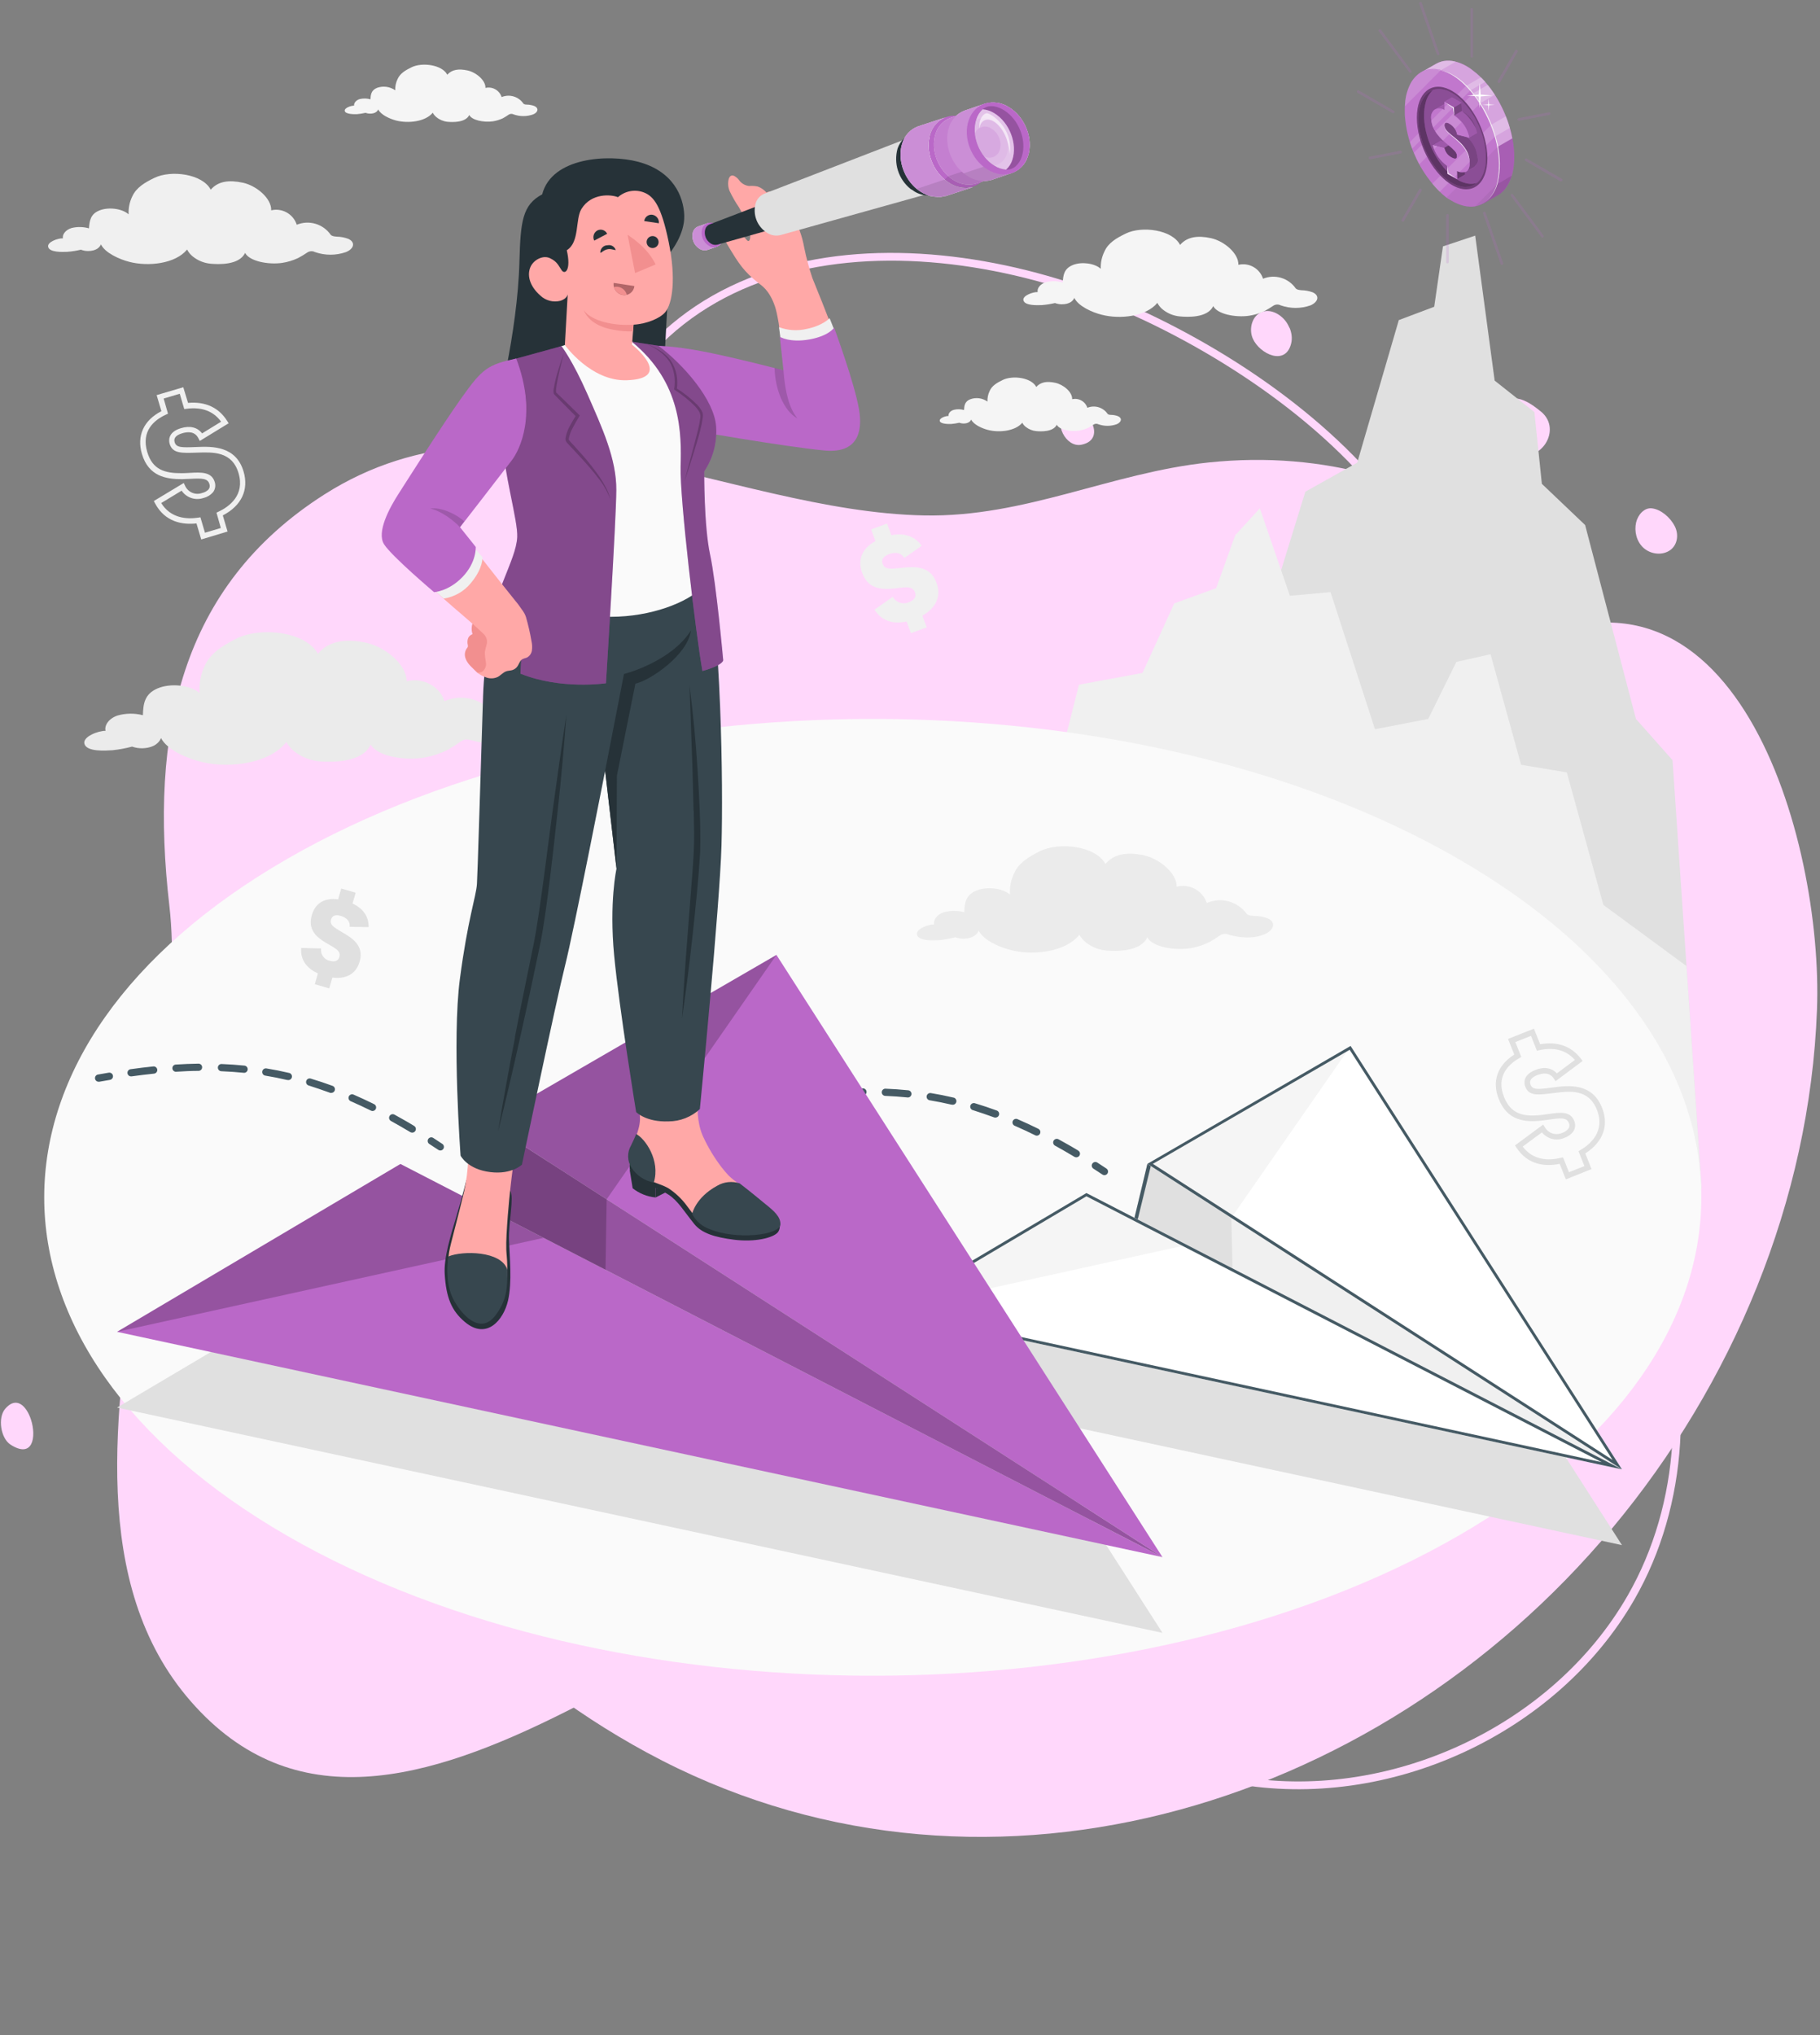 <svg width="330" height="369" viewBox="0 0 330 369" fill="none" xmlns="http://www.w3.org/2000/svg">
<rect x="0" y="0" width="330" height="369" fill="#808080" stroke="none"/>
<g clip-path="url(#clip0_1_9261)">
<path d="M242.78 146.731C219.347 162.024 199.549 132.627 181.021 119.647C133.817 86.588 76.079 117.72 56.217 166.698C32.446 225.331 61.846 287.642 117.252 317.713C176.695 349.985 249.165 328.797 292.332 277.056C314.109 250.952 328.149 217.765 329.452 183.099C330.626 152.257 314.463 94.925 273.306 118.346C262.772 124.338 256.145 135.599 246.93 143.598C245.531 144.803 244.147 145.863 242.78 146.747V146.731Z" fill="#FFD7FB"/>
<path d="M17.167 202.793C8.225 216.496 10.637 236.318 22.603 247.547C44.186 267.803 79.569 255.145 108.921 260.237C154.42 268.14 179.992 314.709 223.947 322.661C251.658 327.672 281.862 313.777 295.742 289.618C305.44 272.735 306.63 250.984 299.441 232.206C291.609 211.725 268.642 201.347 262.241 181.236C253.588 154.072 272.727 127.599 258.349 100.933C248.265 82.251 228.466 67.585 209.633 58.332C173.414 40.534 121.176 38.478 106.235 83.793C97.775 109.415 109.934 142.378 87.418 162.811C67.266 181.107 32.912 178.649 17.167 202.793Z" stroke="#FFD7FB" stroke-width="1.414" stroke-miterlimit="10"/>
<path d="M24.854 228.318C28.2 204.576 32.671 181.123 30.709 164.208C27.106 133.061 32.59 106.347 58.822 89.641C92.982 67.874 131.839 92.773 167.608 93.448C185.91 93.801 201.463 85.689 219.186 83.841C303.526 75.087 344.506 193.717 292.943 251.177C254.794 293.682 214.812 274.18 176.003 277.361C131.759 280.991 71.881 351.109 34.617 308.476C16.057 287.256 21.043 255.354 24.854 228.318Z" fill="#FFD7FB"/>
<path d="M237.505 103.76C238.904 104.853 242.04 106.25 243.6 104.708C244.099 104.21 244.324 103.52 244.421 102.829C244.839 99.905 243.037 96.789 240.287 95.697C239.145 95.247 237.794 95.134 236.749 95.777C235.511 96.548 235.06 98.186 235.221 99.632C235.398 101.158 236.17 102.62 237.344 103.632C237.392 103.664 237.441 103.712 237.489 103.76H237.505Z" fill="#FFD7FB"/>
<path d="M46.068 282.357C46.148 279.77 44.797 276.734 43.044 275.722C41.05 274.566 38.123 275.08 36.933 277.056C35.871 278.807 36.322 281.12 37.319 282.919C38.01 284.172 38.991 285.312 40.262 285.955C41.548 286.598 43.157 286.662 44.363 285.891C45.521 285.152 46.02 283.835 46.068 282.357Z" fill="#FFD7FB"/>
<path d="M62.858 275.032C62.553 272.478 60.124 269.104 58.822 273.265C58.532 274.277 59.368 276.445 60.365 276.895C62.456 277.811 63.051 276.574 62.858 275.048V275.032Z" fill="#FFD7FB"/>
<path d="M197.94 76.613C196.991 74.766 194.74 73.272 193.131 74.669C190.928 76.581 193.244 81.207 196.075 80.629C198.584 80.131 198.777 78.219 197.94 76.597V76.613Z" fill="#FFD7FB"/>
<path d="M56.088 249.812C55.653 248.045 54.302 246.294 52.791 245.748C51.472 245.266 50.04 246.326 49.413 247.595C48.689 249.089 48.738 250.968 49.67 252.334C50.603 253.699 52.453 254.438 54.029 253.94C55.718 253.41 56.522 251.563 56.088 249.796V249.812Z" fill="#FFD7FB"/>
<path d="M303.655 95.391C302.834 93.769 301.129 92.355 299.537 92.162C298.138 91.986 296.98 93.335 296.658 94.717C296.288 96.339 296.739 98.154 297.961 99.295C299.183 100.419 301.129 100.741 302.577 99.905C304.105 99.022 304.491 97.046 303.671 95.407L303.655 95.391Z" fill="#FFD7FB"/>
<path d="M233.822 59.473C233.693 59.184 233.548 58.895 233.387 58.621C232.422 57.079 230.492 55.923 228.788 56.565C227.002 57.24 226.391 59.666 227.163 61.401C228.402 64.18 233.146 66.46 234.127 62.204C234.336 61.288 234.192 60.324 233.838 59.457L233.822 59.473Z" fill="#FFD7FB"/>
<path d="M279.417 74.637C276.828 72.468 273.451 70.541 271.939 74.701C271.054 77.127 272.244 80.966 274.609 82.107C279.144 84.307 283.406 77.962 279.433 74.637H279.417Z" fill="#FFD7FB"/>
<path d="M80.421 291.513C81.193 293.393 82.995 294.983 84.716 294.067C86.147 293.296 86.388 290.099 85.777 288.766C84.619 286.244 82.287 285.907 80.55 288.059C79.859 288.927 79.923 290.276 80.421 291.513Z" fill="#FFD7FB"/>
<path d="M270.861 122.362C272.035 124.017 274.11 125.189 275.573 123.92C276.796 122.86 276.329 119.68 275.445 118.523C273.965 116.563 270.797 116.82 270.057 119.31C269.784 120.226 270.17 121.366 270.861 122.362Z" fill="#FFD7FB"/>
<path d="M5.619 257.378C4.815 254.904 2.965 253.008 0.923 255.434C-0.444 257.072 0.135 260.751 1.888 261.892C5.957 264.542 6.632 260.494 5.619 257.378Z" fill="#FFD7FB"/>
</g>
<path d="M308.526 215.427L303.262 137.818L296.626 130.338L287.414 95.189L279.568 87.716L278.214 74.704L271.009 69.003L267.479 42.719L261.633 44.668L260.051 55.613L253.631 58.032L246.092 83.878L236.683 89.141L228.923 114.294L218.723 121.159L188.039 216.427L308.526 215.427Z" fill="#E0E0E0"/>
<path d="M305.792 175.145L290.722 164.056L284.092 140.035L275.801 138.648L270.264 118.609L264.072 119.995L258.965 130.338L249.308 132.202L241.247 107.35L233.878 108.01L228.432 92.155L223.966 97.039L220.514 106.631L212.91 109.396L207.156 122.002L195.636 124.127L172.307 216.427L308.525 215.427L305.792 175.145Z" fill="#F0F0F0"/>
<path d="M52.023 278.403C-6.651 244.535 -6.651 189.614 52.023 155.746C110.697 121.878 205.809 121.871 264.477 155.746C323.145 189.62 323.151 244.535 264.477 278.403C205.803 312.271 110.691 312.278 52.023 278.403Z" fill="#FAFAFA"/>
<path d="M210.779 296.037L140.787 186.855L88.356 217.231L72.606 224.757L21.221 255.186L210.779 296.037Z" fill="#E0E0E0"/>
<path d="M294.096 280.129L244.902 203.377L208.046 224.731L196.976 230.02L160.853 251.413L294.096 280.129Z" fill="#E0E0E0"/>
<path d="M63.151 43.301C62.465 43.046 61.739 42.911 61.007 42.903C60.314 42.85 60.091 42.706 59.961 42.563C59.295 41.605 58.322 40.903 57.204 40.572C56.085 40.242 54.887 40.303 53.808 40.745C53.506 39.806 52.861 39.016 52.002 38.531C51.142 38.046 50.132 37.903 49.172 38.13C49.251 35.965 46.492 33.644 44.014 33.121C41.536 32.598 39.561 32.827 38.208 34.39C36.75 31.552 31.061 30.755 27.982 32.252C26.21 33.115 24.713 34.004 23.974 35.626C23.49 36.631 23.265 37.741 23.32 38.855C22.117 37.796 19.711 37.508 18.09 38.13C16.363 38.783 16.233 40.091 16.128 41.399C15.101 41.105 14.014 41.084 12.977 41.34C11.891 41.667 11.264 42.517 11.407 43.21C10.551 43.164 8.498 43.864 8.733 44.773C8.995 45.792 11.349 45.688 12.218 45.655C13.044 45.589 13.864 45.46 14.67 45.269C15.077 45.425 15.509 45.507 15.945 45.511C17.436 45.511 18.07 44.858 18.305 44.308C19.038 45.838 21.627 47.009 23.464 47.479C26.916 48.362 31.8 47.826 33.925 45.243C34.175 45.729 34.525 46.157 34.952 46.499C35.865 47.236 36.974 47.691 38.142 47.806C39.561 47.937 43.373 48.12 44.439 45.845C45.197 47.342 48.584 48.029 51.16 47.662C52.158 47.511 53.13 47.216 54.043 46.786C54.613 46.487 55.166 46.155 55.697 45.792C55.903 45.651 56.142 45.568 56.391 45.552C56.64 45.536 56.888 45.587 57.11 45.701C58.93 46.339 60.913 46.339 62.733 45.701C64.197 45.112 64.498 43.91 63.151 43.301Z" fill="#F0F0F0"/>
<path d="M238.016 52.998C237.355 52.754 236.656 52.626 235.95 52.618C235.297 52.566 235.068 52.429 234.937 52.285C234.296 51.363 233.36 50.686 232.283 50.368C231.206 50.049 230.053 50.107 229.013 50.533C228.72 49.628 228.098 48.866 227.269 48.399C226.441 47.931 225.467 47.792 224.541 48.009C224.613 45.923 221.926 43.687 219.566 43.177C217.205 42.667 215.276 42.896 213.969 44.4C212.57 41.667 207.077 40.895 204.109 42.347C202.403 43.177 200.951 44.027 200.245 45.616C199.771 46.583 199.546 47.653 199.591 48.728C198.434 47.708 196.113 47.42 194.57 48.029C192.903 48.682 192.772 49.931 192.693 51.206C191.705 50.92 190.658 50.902 189.66 51.154C188.607 51.461 188.005 52.285 188.149 52.952C187.319 52.906 185.338 53.606 185.567 54.456C185.822 55.443 188.077 55.338 188.927 55.312C189.722 55.247 190.511 55.122 191.288 54.94C191.681 55.087 192.097 55.164 192.517 55.168C193.955 55.168 194.563 54.547 194.799 54.011C195.498 55.489 197.996 56.626 199.768 57.064C203.096 57.921 207.803 57.398 209.85 54.913C210.093 55.382 210.431 55.794 210.844 56.123C211.725 56.832 212.796 57.265 213.923 57.365C215.29 57.496 218.951 57.672 219.984 55.495C220.716 56.94 223.985 57.6 226.463 57.247C227.427 57.104 228.365 56.822 229.249 56.411C229.797 56.118 230.329 55.797 230.844 55.449C231.04 55.311 231.271 55.229 231.511 55.212C231.751 55.196 231.991 55.247 232.204 55.358C233.96 55.979 235.875 55.979 237.631 55.358C239.036 54.737 239.324 53.586 238.016 52.998Z" fill="#F5F5F5"/>
<path d="M94.254 130.449C93.243 130.109 92.181 129.946 91.115 129.966C90.108 129.913 89.808 129.724 89.579 129.508C88.573 128.145 87.133 127.166 85.496 126.734C83.859 126.301 82.123 126.44 80.575 127.128C79.922 124.729 76.934 122.715 73.736 123.512C73.736 120.368 69.65 117.111 66.028 116.445C62.556 115.791 59.555 116.203 57.646 118.53C55.423 114.47 47.119 113.548 42.706 115.856C40.169 117.164 38.025 118.53 37.024 120.917C36.36 122.395 36.072 124.014 36.187 125.631C34.402 124.147 30.898 123.833 28.596 124.794C26.112 125.84 25.981 127.736 25.909 129.665C24.406 129.277 22.826 129.295 21.332 129.717C19.763 130.227 18.887 131.496 19.135 132.496C17.88 132.457 14.925 133.555 15.311 134.869C15.736 136.34 19.135 136.092 20.404 136.014C21.6 135.887 22.785 135.668 23.948 135.36C24.547 135.567 25.177 135.669 25.811 135.66C27.982 135.582 28.871 134.627 29.198 133.81C30.316 136.007 34.134 137.602 36.815 138.204C41.862 139.348 48.937 138.361 51.918 134.529C52.301 135.223 52.827 135.827 53.461 136.301C54.821 137.333 56.453 137.942 58.156 138.053C60.215 138.184 65.753 138.289 67.211 134.974C68.382 137.118 73.325 137.968 77.019 137.334C78.461 137.071 79.859 136.604 81.17 135.948C81.986 135.488 82.776 134.984 83.537 134.438C84.263 133.974 84.597 133.967 85.584 134.235C88.199 134.935 91.161 135.17 93.75 133.993C95.849 133.045 96.235 131.28 94.254 130.449Z" fill="#EBEBEB"/>
<path d="M229.791 166.462C228.984 166.182 228.135 166.043 227.281 166.05C226.463 166.004 226.202 165.847 226.045 165.671C225.244 164.571 224.091 163.777 222.777 163.42C221.464 163.064 220.068 163.166 218.82 163.709C218.448 162.618 217.678 161.707 216.663 161.159C215.649 160.612 214.464 160.467 213.348 160.754C213.387 158.224 210.079 155.576 207.202 155.014C204.41 154.477 201.971 154.772 200.441 156.635C198.682 153.366 192.013 152.549 188.45 154.373C186.397 155.419 184.664 156.485 183.841 158.4C183.294 159.584 183.052 160.885 183.134 162.186C181.709 160.976 178.891 160.695 177.034 161.46C175.027 162.278 174.903 163.808 174.837 165.383C173.632 165.055 172.361 165.055 171.156 165.383C169.888 165.782 169.195 166.796 169.365 167.6C168.358 167.56 165.978 168.424 166.272 169.483C166.606 170.666 169.345 170.496 170.365 170.437C171.329 170.342 172.284 170.174 173.222 169.934C173.702 170.101 174.206 170.187 174.713 170.189C176.459 170.137 177.185 169.378 177.453 168.724C178.335 170.496 181.376 171.804 183.546 172.314C187.6 173.268 193.295 172.523 195.714 169.463C196.019 170.025 196.441 170.515 196.95 170.902C198.034 171.74 199.342 172.24 200.709 172.34C202.37 172.464 206.816 172.588 208.019 169.934C208.941 171.666 212.91 172.386 215.911 171.895C217.073 171.698 218.201 171.332 219.258 170.81C219.919 170.448 220.559 170.048 221.174 169.613C221.41 169.443 221.688 169.34 221.978 169.315C222.268 169.289 222.56 169.343 222.822 169.47C224.901 170.052 227.3 170.261 229.393 169.332C231.06 168.561 231.387 167.149 229.791 166.462Z" fill="#EBEBEB"/>
<path d="M96.895 19.221C96.459 19.06 95.999 18.974 95.535 18.966C95.097 18.966 94.96 18.848 94.881 18.75C94.455 18.141 93.835 17.695 93.122 17.486C92.409 17.277 91.645 17.317 90.958 17.6C90.767 17.004 90.359 16.503 89.815 16.195C89.271 15.887 88.631 15.796 88.022 15.939C88.075 14.572 86.322 13.101 84.753 12.768C83.184 12.434 81.955 12.585 81.098 13.546C80.183 11.748 76.574 11.245 74.626 12.193C73.501 12.742 72.553 13.304 72.089 14.331C71.782 14.965 71.636 15.666 71.664 16.37C71.194 16.04 70.653 15.826 70.084 15.747C69.516 15.667 68.937 15.724 68.394 15.913C67.303 16.338 67.218 17.162 67.165 18.005C66.526 17.821 65.85 17.808 65.204 17.966C64.55 18.175 64.118 18.711 64.21 19.149C63.667 19.149 62.366 19.561 62.517 20.137C62.667 20.712 64.164 20.718 64.72 20.699C65.244 20.657 65.764 20.576 66.276 20.457C66.533 20.554 66.805 20.605 67.08 20.607C68.028 20.607 68.427 20.195 68.578 19.842C69.042 20.816 70.683 21.555 71.847 21.856C74.031 22.412 77.123 22.072 78.47 20.437C78.63 20.745 78.853 21.017 79.124 21.235C79.687 21.701 80.373 21.994 81.098 22.078C81.994 22.163 84.407 22.274 85.087 20.849C85.564 21.797 87.702 22.229 89.343 22C89.974 21.904 90.588 21.719 91.167 21.451C91.53 21.252 91.881 21.034 92.22 20.797C92.35 20.707 92.502 20.654 92.66 20.644C92.817 20.634 92.975 20.666 93.116 20.738C94.268 21.15 95.527 21.15 96.679 20.738C97.562 20.372 97.751 19.607 96.895 19.221Z" fill="#F5F5F5"/>
<path d="M202.71 75.45C202.302 75.298 201.87 75.218 201.435 75.215C201.023 75.215 200.892 75.097 200.814 75.012C200.419 74.442 199.841 74.025 199.176 73.829C198.512 73.632 197.8 73.669 197.159 73.933C196.979 73.376 196.596 72.906 196.086 72.618C195.576 72.33 194.977 72.244 194.406 72.377C194.452 71.069 192.811 69.716 191.34 69.402C189.869 69.088 188.724 69.225 187.894 70.154C187.031 68.467 183.651 67.996 181.82 68.885C180.767 69.395 179.859 69.925 179.44 70.886C179.152 71.483 179.016 72.14 179.041 72.802C178.599 72.486 178.086 72.282 177.547 72.209C177.009 72.135 176.46 72.192 175.949 72.377C174.922 72.769 174.844 73.547 174.791 74.338C174.185 74.16 173.541 74.148 172.928 74.306C172.274 74.495 171.908 75.005 171.993 75.417C171.483 75.385 170.26 75.803 170.404 76.339C170.548 76.875 171.954 76.888 172.47 76.869C172.961 76.828 173.449 76.752 173.928 76.64C174.171 76.731 174.428 76.779 174.687 76.784C175.576 76.784 175.949 76.398 176.093 76.064C176.524 76.98 178.054 77.673 179.152 77.948C181.199 78.477 184.102 78.157 185.364 76.64C185.509 76.932 185.72 77.186 185.978 77.385C186.522 77.822 187.181 78.09 187.874 78.157C188.711 78.235 190.974 78.34 191.608 77.006C192.059 77.895 194.073 78.314 195.603 78.078C196.196 77.992 196.773 77.818 197.316 77.562C197.654 77.385 197.982 77.189 198.296 76.973C198.419 76.889 198.562 76.839 198.71 76.829C198.858 76.818 199.007 76.848 199.14 76.914C200.219 77.297 201.396 77.297 202.474 76.914C203.364 76.529 203.514 75.809 202.71 75.45Z" fill="#F5F5F5"/>
<path d="M36.488 97.804L35.625 94.895C33.121 95.163 29.937 94.692 28.113 91.253L27.89 90.834L33.317 87.565L33.553 88.062C33.806 88.636 34.27 89.091 34.849 89.335C35.428 89.578 36.077 89.59 36.665 89.37C37.11 89.275 37.516 89.047 37.829 88.716C37.933 88.579 38 88.417 38.024 88.247C38.048 88.076 38.028 87.902 37.966 87.742C37.659 86.696 36.56 86.702 34.488 86.813C34.023 86.813 33.533 86.859 33.023 86.872C30.094 86.872 26.942 86.369 25.733 82.295C24.765 79.026 26.047 76.195 29.264 74.548L28.401 71.632L33.232 70.206L34.095 73.044C37.214 72.756 39.666 73.881 41.189 76.313L41.457 76.738L36.227 79.942L35.978 79.464C35.325 78.157 34.017 78.261 33.049 78.549C31.912 78.889 31.447 79.425 31.663 80.157C31.957 81.151 32.86 81.158 35.664 81.04C38.469 80.922 42.778 80.818 44.164 85.48C45.145 88.814 43.779 91.691 40.398 93.443L41.261 96.366L36.488 97.804ZM36.338 93.783L37.162 96.582L40.039 95.725L39.254 92.94L39.64 92.757C41.497 91.88 44.439 89.808 43.255 85.793C42.072 81.779 38.581 81.975 35.763 82.06C32.945 82.145 31.29 82.256 30.761 80.465C30.617 79.981 30.349 78.353 32.827 77.621C34.468 77.13 35.828 77.483 36.639 78.575L40.091 76.45C38.698 74.534 36.593 73.75 33.834 74.11L33.409 74.162L32.592 71.39L29.675 72.253L30.46 75.005L30.068 75.182C27.917 76.176 25.582 78.157 26.694 81.929C27.655 85.198 29.911 85.813 33.01 85.787C33.5 85.787 33.978 85.754 34.435 85.728C36.462 85.617 38.358 85.519 38.927 87.369C39.032 87.682 39.059 88.015 39.007 88.341C38.955 88.667 38.824 88.975 38.626 89.239C38.187 89.748 37.6 90.107 36.946 90.266C36.227 90.525 35.441 90.537 34.715 90.3C33.987 90.063 33.36 89.591 32.931 88.958L29.231 91.201C30.931 93.94 33.775 94.162 35.913 93.855L36.338 93.783Z" fill="#F0F0F0"/>
<path d="M283.922 213.819L282.797 211.001C280.319 211.504 277.096 211.321 274.952 208.058L274.697 207.66L279.809 203.88L280.097 204.351C280.405 204.898 280.91 205.306 281.509 205.493C282.108 205.68 282.756 205.632 283.32 205.358C283.757 205.213 284.14 204.939 284.419 204.573C284.509 204.426 284.56 204.258 284.568 204.086C284.576 203.913 284.541 203.741 284.465 203.586C284.059 202.566 282.967 202.677 280.908 202.978C280.444 203.044 279.953 203.115 279.45 203.174C276.527 203.462 273.33 203.233 271.754 199.251C270.479 196.048 271.506 193.132 274.566 191.19L273.435 188.359L278.129 186.489L279.26 189.326C282.353 188.757 284.903 189.653 286.648 191.942L286.956 192.347L282.046 196.021L281.758 195.564C280.973 194.354 279.692 194.55 278.75 194.91C277.645 195.348 277.227 195.93 277.508 196.636C277.894 197.604 278.816 197.532 281.588 197.153C284.36 196.773 288.669 196.283 290.473 200.814C291.781 204.05 290.656 207.051 287.446 209.111L288.577 211.949L283.922 213.819ZM283.405 209.817L284.484 212.517L287.283 211.406L286.21 208.706L286.577 208.49C288.355 207.444 291.101 205.103 289.551 201.206C288.002 197.309 284.53 197.819 281.706 198.166C278.881 198.513 277.253 198.768 276.566 197.028C276.377 196.558 275.958 194.956 278.364 193.995C279.96 193.341 281.352 193.589 282.287 194.603L285.557 192.164C283.987 190.385 281.81 189.791 279.084 190.399L278.672 190.497L277.6 187.796L274.762 188.927L275.841 191.628L275.461 191.844C273.402 193.033 271.251 195.224 272.709 198.885C273.964 202.037 276.279 202.468 279.371 202.154C279.862 202.102 280.339 202.03 280.79 201.965C282.804 201.67 284.713 201.396 285.426 203.194C285.56 203.497 285.618 203.828 285.596 204.158C285.573 204.489 285.47 204.808 285.295 205.09C284.904 205.639 284.351 206.05 283.713 206.267C283.014 206.586 282.229 206.665 281.481 206.49C280.733 206.314 280.065 205.896 279.581 205.299L276.089 207.875C278.051 210.458 280.901 210.419 283.007 209.915L283.405 209.817Z" fill="#E0E0E0"/>
<path d="M60.261 177.231L59.699 179.192L57.084 178.434L57.64 176.472C55.92 175.701 54.416 174.275 54.612 171.863L58.222 171.948C58.15 172.448 58.27 172.957 58.557 173.372C58.845 173.788 59.278 174.08 59.771 174.19C60.628 174.439 61.314 174.256 61.536 173.491C61.896 172.255 60.425 171.752 58.882 170.803C57.241 169.77 55.803 168.443 56.541 165.906C57.195 163.625 58.98 162.729 61.308 163.049L61.87 161.088L64.485 161.846L63.923 163.808C65.884 164.723 66.865 166.201 66.846 168.084L63.406 168.025C63.491 167.136 62.995 166.416 61.831 166.063C60.667 165.71 60.196 166.122 60.026 166.717C59.752 167.672 60.504 168.116 62.145 169.071C63.786 170.025 66.067 171.438 65.218 174.301C64.564 176.662 62.622 177.538 60.261 177.231Z" fill="#E0E0E0"/>
<path d="M167.247 111.619L168.025 113.744L165.168 114.797L164.383 112.679C162.311 113.123 159.996 112.842 158.564 110.528L161.886 108.2C162.155 108.698 162.601 109.077 163.137 109.261C163.672 109.445 164.257 109.421 164.776 109.194C165.724 108.841 166.221 108.22 165.913 107.383C165.41 106.023 163.749 106.552 161.716 106.729C159.539 106.892 157.361 106.65 156.335 103.865C155.406 101.361 156.413 99.36 158.734 98.098L157.95 95.98L160.84 94.914L161.624 97.033C164.004 96.562 165.881 97.229 167.123 98.948L163.972 101.158C163.455 100.302 162.52 99.981 161.239 100.452C159.957 100.923 159.807 101.59 160.042 102.23C160.428 103.277 161.409 103.179 163.527 102.943C165.77 102.727 168.64 102.479 169.81 105.65C170.758 108.213 169.581 110.312 167.247 111.619Z" fill="#F0F0F0"/>
<g opacity="0.2">
<path d="M266.863 10.44C266.831 10.44 266.799 10.434 266.769 10.421C266.739 10.409 266.712 10.39 266.69 10.367C266.667 10.344 266.65 10.316 266.638 10.286C266.626 10.256 266.621 10.224 266.621 10.192V1.692C266.621 1.628 266.647 1.566 266.692 1.521C266.738 1.476 266.799 1.45 266.863 1.45C266.927 1.452 266.988 1.478 267.033 1.523C267.078 1.568 267.104 1.628 267.105 1.692V10.192C267.105 10.257 267.08 10.319 267.035 10.365C266.99 10.412 266.928 10.439 266.863 10.44Z" fill="#BA68C8"/>
<path d="M262.444 47.754C262.385 47.754 262.329 47.733 262.286 47.694C262.242 47.656 262.215 47.602 262.208 47.545V39.045C262.208 39.013 262.215 38.982 262.227 38.952C262.239 38.923 262.257 38.896 262.279 38.874C262.302 38.852 262.328 38.834 262.358 38.822C262.387 38.809 262.418 38.803 262.45 38.803C262.514 38.805 262.574 38.831 262.619 38.876C262.664 38.921 262.69 38.981 262.692 39.045V47.545C262.684 47.604 262.654 47.659 262.608 47.697C262.562 47.736 262.504 47.756 262.444 47.754Z" fill="#BA68C8"/>
<path d="M271.774 15.03C271.732 15.028 271.692 15.017 271.656 14.997C271.6 14.965 271.56 14.911 271.543 14.849C271.525 14.787 271.533 14.72 271.564 14.664L274.742 9.159C274.774 9.102 274.827 9.061 274.89 9.044C274.952 9.027 275.019 9.035 275.075 9.067C275.132 9.099 275.173 9.152 275.19 9.215C275.207 9.277 275.199 9.344 275.167 9.401L272.015 14.906C271.993 14.949 271.958 14.984 271.914 15.006C271.871 15.029 271.822 15.037 271.774 15.03Z" fill="#BA68C8"/>
<path d="M254.362 40.196C254.321 40.194 254.281 40.183 254.245 40.163C254.189 40.13 254.149 40.077 254.131 40.015C254.114 39.953 254.122 39.886 254.153 39.83L257.331 34.318C257.366 34.265 257.419 34.226 257.481 34.211C257.543 34.195 257.608 34.203 257.664 34.233C257.692 34.248 257.717 34.27 257.737 34.295C257.757 34.32 257.772 34.349 257.78 34.38C257.789 34.411 257.791 34.444 257.787 34.476C257.783 34.508 257.772 34.538 257.756 34.566L254.578 40.072C254.556 40.109 254.524 40.14 254.486 40.162C254.449 40.184 254.406 40.195 254.362 40.196Z" fill="#BA68C8"/>
<path d="M275.37 21.895C275.311 21.893 275.255 21.87 275.213 21.829C275.17 21.789 275.144 21.735 275.138 21.677C275.132 21.618 275.148 21.56 275.182 21.512C275.217 21.465 275.267 21.431 275.324 21.418L280.836 20.359C280.866 20.352 280.898 20.352 280.93 20.358C280.961 20.364 280.99 20.376 281.016 20.394C281.043 20.412 281.065 20.434 281.082 20.461C281.1 20.487 281.111 20.517 281.117 20.548C281.128 20.611 281.115 20.677 281.08 20.73C281.044 20.784 280.99 20.822 280.927 20.836L275.415 21.895H275.37Z" fill="#BA68C8"/>
<path d="M248.426 28.878C248.369 28.877 248.314 28.857 248.271 28.82C248.228 28.782 248.199 28.731 248.19 28.675C248.184 28.644 248.183 28.612 248.189 28.581C248.195 28.55 248.208 28.521 248.225 28.494C248.243 28.468 248.266 28.446 248.292 28.429C248.319 28.411 248.349 28.4 248.38 28.394L253.892 27.335C253.923 27.328 253.955 27.328 253.986 27.334C254.017 27.34 254.046 27.352 254.073 27.37C254.099 27.388 254.121 27.411 254.138 27.437C254.156 27.464 254.167 27.493 254.173 27.525C254.184 27.588 254.171 27.653 254.136 27.707C254.101 27.76 254.046 27.798 253.983 27.812L248.478 28.872L248.426 28.878Z" fill="#BA68C8"/>
<path d="M283.046 32.88C283.007 32.889 282.967 32.889 282.928 32.88L276.593 29.172C276.538 29.141 276.497 29.089 276.48 29.028C276.463 28.966 276.47 28.901 276.501 28.845C276.534 28.79 276.587 28.749 276.649 28.732C276.712 28.715 276.778 28.723 276.835 28.754L283.196 32.428C283.224 32.443 283.249 32.464 283.269 32.489C283.288 32.514 283.303 32.542 283.311 32.573C283.319 32.604 283.32 32.636 283.315 32.667C283.31 32.699 283.299 32.729 283.281 32.755C283.258 32.797 283.224 32.831 283.182 32.853C283.14 32.875 283.093 32.884 283.046 32.88Z" fill="#BA68C8"/>
<path d="M252.623 20.509C252.582 20.519 252.54 20.519 252.499 20.509L246.137 16.815C246.085 16.782 246.047 16.729 246.032 16.669C246.018 16.608 246.027 16.544 246.058 16.49C246.089 16.436 246.14 16.396 246.2 16.379C246.26 16.362 246.324 16.368 246.379 16.397L252.741 20.084C252.769 20.1 252.794 20.121 252.814 20.146C252.834 20.172 252.848 20.201 252.857 20.232C252.865 20.263 252.867 20.295 252.863 20.327C252.859 20.359 252.849 20.39 252.832 20.418C252.807 20.448 252.775 20.473 252.739 20.489C252.702 20.505 252.663 20.512 252.623 20.509Z" fill="#BA68C8"/>
<path d="M279.678 43.073C279.64 43.073 279.602 43.065 279.568 43.048C279.534 43.031 279.505 43.005 279.482 42.974L273.977 35.554C273.954 35.529 273.937 35.499 273.926 35.467C273.915 35.435 273.911 35.401 273.914 35.367C273.917 35.334 273.927 35.301 273.944 35.271C273.961 35.242 273.983 35.216 274.01 35.196C274.038 35.175 274.069 35.161 274.102 35.154C274.135 35.146 274.169 35.146 274.202 35.152C274.236 35.159 274.267 35.172 274.295 35.192C274.322 35.212 274.346 35.237 274.363 35.266L279.862 42.687C279.898 42.739 279.914 42.804 279.904 42.867C279.894 42.931 279.86 42.988 279.809 43.027C279.77 43.053 279.725 43.068 279.678 43.073Z" fill="#BA68C8"/>
<path d="M255.722 13.206C255.684 13.206 255.647 13.197 255.613 13.18C255.579 13.163 255.549 13.139 255.526 13.108L250.021 5.7C249.998 5.675 249.981 5.646 249.97 5.614C249.959 5.581 249.955 5.547 249.958 5.514C249.961 5.48 249.971 5.447 249.988 5.418C250.005 5.388 250.027 5.362 250.054 5.342C250.082 5.322 250.113 5.308 250.146 5.3C250.179 5.293 250.213 5.292 250.246 5.299C250.279 5.305 250.311 5.319 250.339 5.338C250.366 5.358 250.39 5.383 250.407 5.412L255.919 12.827C255.945 12.863 255.96 12.906 255.964 12.951C255.967 12.996 255.958 13.041 255.938 13.082C255.918 13.122 255.887 13.156 255.849 13.18C255.811 13.204 255.767 13.218 255.722 13.219V13.206Z" fill="#BA68C8"/>
<path d="M272.323 48.022C272.272 48.024 272.222 48.009 272.181 47.98C272.139 47.95 272.109 47.907 272.094 47.859L268.91 38.705C268.89 38.644 268.894 38.576 268.923 38.518C268.952 38.46 269.002 38.415 269.064 38.395C269.126 38.374 269.193 38.378 269.251 38.407C269.309 38.436 269.354 38.487 269.375 38.548L272.552 47.702C272.573 47.762 272.569 47.829 272.541 47.886C272.512 47.944 272.462 47.988 272.402 48.009C272.377 48.02 272.35 48.024 272.323 48.022Z" fill="#BA68C8"/>
<path d="M260.75 10.009C260.7 10.01 260.65 9.994 260.609 9.965C260.568 9.935 260.537 9.894 260.522 9.845L257.337 0.692C257.317 0.63 257.321 0.563 257.35 0.505C257.379 0.446 257.429 0.402 257.491 0.381C257.553 0.36 257.62 0.365 257.678 0.394C257.736 0.423 257.781 0.473 257.802 0.535L260.979 9.688C260.99 9.718 260.995 9.75 260.994 9.782C260.992 9.814 260.984 9.846 260.97 9.874C260.956 9.903 260.936 9.929 260.912 9.95C260.888 9.97 260.859 9.986 260.829 9.996C260.804 10.006 260.777 10.011 260.75 10.009Z" fill="#BA68C8"/>
</g>
<path d="M258.285 14.455L257.631 13.147L260.358 11.578C260.682 11.389 261.029 11.244 261.391 11.146L261.77 11.061C262.406 10.959 263.056 10.976 263.686 11.114C263.915 11.166 264.144 11.225 264.379 11.303C264.625 11.379 264.865 11.47 265.098 11.578C265.412 11.717 265.718 11.874 266.014 12.049C266.334 12.238 266.667 12.447 266.968 12.703C267.269 12.957 267.439 13.056 267.668 13.252C271.055 16.109 273.716 21.202 274.396 26.099C274.441 26.433 274.474 26.753 274.5 27.093C274.546 27.56 274.565 28.029 274.559 28.499C274.559 28.878 274.559 29.251 274.513 29.604C274.467 29.957 274.454 30.212 274.415 30.5C274.376 30.787 274.317 31.062 274.252 31.323C274.087 32.058 273.82 32.767 273.461 33.429C273.389 33.559 273.31 33.684 273.232 33.801C272.908 34.31 272.496 34.758 272.016 35.122C271.873 35.228 271.724 35.326 271.571 35.416L268.995 36.901L268.426 35.711C268.276 35.711 268.119 35.639 267.968 35.593C267.34 35.398 266.736 35.131 266.17 34.795C265.807 34.582 265.455 34.348 265.118 34.096C264.659 33.756 264.222 33.386 263.81 32.991C260.788 29.919 258.741 26.022 257.926 21.791C257.801 21.169 257.712 20.54 257.658 19.908C257.612 19.391 257.586 18.875 257.586 18.365C257.587 17.633 257.648 16.902 257.769 16.181C257.886 15.591 258.059 15.012 258.285 14.455Z" fill="#BA68C8"/>
<path opacity="0.25" d="M273.768 23.183L268.243 26.374L267.511 24.275L273.049 21.078C273.324 21.767 273.564 22.47 273.768 23.183Z" fill="white"/>
<path opacity="0.25" d="M260.358 11.585C260.681 11.395 261.029 11.25 261.391 11.153L261.77 11.068C262.406 10.965 263.056 10.983 263.686 11.12L263.941 11.186L258.252 14.455L257.599 13.147L260.358 11.585Z" fill="white"/>
<path opacity="0.25" d="M260.953 19.659L260.247 18.776L268.544 14.004C268.805 14.265 269.067 14.54 269.315 14.821L260.953 19.659Z" fill="white"/>
<path opacity="0.25" d="M271.054 17.175L263.862 21.326L263.071 19.26L269.76 15.396C270.223 15.965 270.655 16.559 271.054 17.175Z" fill="white"/>
<path opacity="0.4" d="M260.358 11.585C260.682 11.395 261.029 11.25 261.391 11.153L261.77 11.068C262.406 10.965 263.056 10.983 263.686 11.12C263.915 11.172 264.144 11.231 264.379 11.31C264.625 11.385 264.865 11.477 265.098 11.585C265.412 11.723 265.718 11.88 266.014 12.055C266.334 12.245 266.667 12.454 266.968 12.709C267.269 12.964 267.439 13.062 267.668 13.258C270.826 15.919 273.349 20.522 274.206 25.092L262.666 31.761C260.293 28.877 258.673 25.449 257.952 21.784C257.827 21.162 257.738 20.533 257.684 19.901C257.638 19.385 257.612 18.868 257.612 18.358C257.613 17.626 257.674 16.896 257.795 16.174C257.891 15.597 258.04 15.031 258.24 14.481L257.586 13.173L260.358 11.585Z" fill="white"/>
<path opacity="0.1" d="M269.002 36.868L268.433 35.678C268.282 35.678 268.126 35.606 267.975 35.56C267.347 35.366 266.743 35.098 266.177 34.763C265.813 34.549 265.462 34.316 265.124 34.063C264.665 33.723 264.229 33.354 263.817 32.958C263.425 32.579 263.045 32.167 262.673 31.735L274.213 25.066C274.278 25.406 274.337 25.72 274.383 26.08C274.428 26.439 274.461 26.733 274.487 27.073C274.533 27.541 274.552 28.01 274.546 28.479C274.546 28.858 274.546 29.231 274.5 29.584C274.455 29.937 274.441 30.192 274.402 30.48C274.363 30.768 274.304 31.042 274.239 31.304C274.074 32.039 273.807 32.747 273.448 33.409C273.376 33.54 273.297 33.664 273.219 33.782C272.901 34.297 272.494 34.751 272.016 35.122C271.873 35.228 271.724 35.326 271.571 35.416L269.002 36.868Z" fill="black"/>
<path opacity="0.1" d="M273.461 33.409C273.389 33.54 273.31 33.664 273.232 33.782C272.91 34.298 272.498 34.752 272.016 35.122C271.873 35.228 271.724 35.326 271.571 35.416L268.995 36.901L268.426 35.711L268.387 35.227L274.101 31.853C273.946 32.394 273.731 32.916 273.461 33.409Z" fill="black"/>
<path d="M254.715 20.019C254.715 20.522 254.715 21.039 254.787 21.562C254.842 22.192 254.931 22.818 255.055 23.438C255.87 27.672 257.917 31.57 260.94 34.645C261.338 35.049 261.761 35.426 262.208 35.776C262.548 36.014 262.902 36.233 263.267 36.43C263.831 36.763 264.433 37.029 265.059 37.221C265.674 37.414 266.318 37.498 266.961 37.469C267.825 37.431 268.657 37.133 269.348 36.613C269.824 36.251 270.233 35.808 270.557 35.305C270.636 35.181 270.714 35.057 270.786 34.926C271.143 34.265 271.409 33.559 271.577 32.827C271.636 32.559 271.695 32.285 271.734 31.997C271.774 31.709 271.813 31.408 271.839 31.101C271.865 30.794 271.885 30.382 271.885 30.003C271.885 29.623 271.885 29.068 271.826 28.59C271.826 28.264 271.767 27.937 271.715 27.597C271.061 22.699 268.38 17.606 264.993 14.755C264.765 14.559 264.529 14.376 264.294 14.2C264.058 14.023 263.64 13.762 263.339 13.546C263.041 13.371 262.734 13.214 262.417 13.075C262.175 12.97 261.94 12.879 261.705 12.801C261.478 12.725 261.246 12.664 261.012 12.617C260.382 12.477 259.732 12.459 259.096 12.565C258.966 12.584 258.837 12.611 258.71 12.644C258.168 12.793 257.659 13.046 257.213 13.389C256.476 13.974 255.9 14.737 255.539 15.605C255.229 16.298 255.009 17.027 254.885 17.776C254.766 18.518 254.709 19.268 254.715 20.019Z" fill="#BA68C8"/>
<path opacity="0.1" d="M254.715 20.019C254.715 20.522 254.715 21.039 254.787 21.562C254.842 22.192 254.931 22.818 255.055 23.438C255.87 27.672 257.917 31.57 260.94 34.645C261.338 35.049 261.761 35.426 262.208 35.776C262.548 36.014 262.902 36.233 263.267 36.43C263.831 36.763 264.433 37.029 265.059 37.221C265.674 37.414 266.318 37.498 266.961 37.469C267.825 37.431 268.657 37.133 269.348 36.613C269.824 36.251 270.233 35.808 270.557 35.305C270.636 35.181 270.714 35.057 270.786 34.926C271.143 34.265 271.409 33.559 271.577 32.827C271.636 32.559 271.695 32.285 271.734 31.997C271.774 31.709 271.813 31.408 271.839 31.101C271.865 30.794 271.885 30.382 271.885 30.003C271.885 29.623 271.885 29.068 271.826 28.59C271.826 28.264 271.767 27.937 271.715 27.597C271.061 22.699 268.38 17.606 264.993 14.755C264.765 14.559 264.529 14.376 264.294 14.2C264.058 14.023 263.64 13.762 263.339 13.546C263.041 13.371 262.734 13.214 262.417 13.075C262.175 12.97 261.94 12.879 261.705 12.801C261.478 12.725 261.246 12.664 261.012 12.617C260.382 12.477 259.732 12.459 259.096 12.565C258.966 12.584 258.837 12.611 258.71 12.644C258.168 12.793 257.659 13.046 257.213 13.389C256.476 13.974 255.9 14.737 255.539 15.605C255.229 16.298 255.009 17.027 254.885 17.776C254.766 18.518 254.709 19.268 254.715 20.019Z" fill="white"/>
<path opacity="0.05" d="M271.551 26.622C271.617 26.962 271.669 27.276 271.715 27.636C271.761 27.995 271.8 28.29 271.826 28.63C271.865 29.109 271.885 29.58 271.885 30.042C271.885 30.421 271.885 30.787 271.839 31.14C271.793 31.493 271.78 31.748 271.734 32.036C271.689 32.324 271.636 32.598 271.578 32.866C271.409 33.598 271.143 34.304 270.786 34.965C270.715 35.096 270.636 35.22 270.558 35.344C270.234 35.847 269.824 36.29 269.348 36.652C268.657 37.172 267.825 37.471 266.962 37.508C266.318 37.538 265.674 37.453 265.059 37.26C264.431 37.056 263.829 36.777 263.267 36.43C262.947 36.24 262.614 36.031 262.326 35.776L271.551 26.622Z" fill="black"/>
<path opacity="0.05" d="M271.414 33.442C271.252 33.968 271.033 34.474 270.76 34.952C270.688 35.083 270.61 35.207 270.531 35.331C270.207 35.834 269.798 36.277 269.322 36.639C268.768 37.055 268.122 37.331 267.439 37.443L271.414 33.442Z" fill="black"/>
<path opacity="0.15" d="M270.374 22.621C270.649 23.314 270.891 24.02 271.094 24.726L261.051 34.769L260.92 34.645C260.486 34.231 260.073 33.794 259.684 33.337L270.374 22.621Z" fill="white"/>
<path opacity="0.15" d="M267.092 16.939C267.562 17.508 267.999 18.104 268.4 18.724L257.35 29.78C256.991 29.127 256.696 28.407 256.369 27.695L267.092 16.939Z" fill="white"/>
<path opacity="0.15" d="M265.837 15.553C266.105 15.815 266.366 16.089 266.615 16.377L256.049 26.949C255.901 26.553 255.764 26.154 255.637 25.753L265.837 15.553Z" fill="white"/>
<path opacity="0.15" d="M254.741 19.254C254.741 19.051 254.741 18.848 254.787 18.652V18.456C254.787 18.391 254.787 18.325 254.787 18.26C254.787 18.195 254.826 17.966 254.853 17.828C254.976 17.08 255.196 16.35 255.506 15.658C255.867 14.789 256.443 14.026 257.18 13.441C257.626 13.098 258.135 12.845 258.677 12.696C258.805 12.663 258.933 12.637 259.063 12.617C259.699 12.512 260.35 12.529 260.979 12.67L261.234 12.729L254.741 19.254Z" fill="white"/>
<path d="M256.906 21.333C256.906 25.851 259.521 31.062 262.875 33.285L263.3 33.553C266.837 35.593 269.694 33.429 269.694 28.715C269.694 24 266.837 18.535 263.3 16.495C263.156 16.41 263.012 16.338 262.875 16.266C259.54 14.638 256.906 16.815 256.906 21.333Z" fill="#BA68C8"/>
<path opacity="0.4" d="M256.906 21.333C256.906 25.851 259.521 31.062 262.875 33.285L263.3 33.553C266.837 35.593 269.694 33.429 269.694 28.715C269.694 24 266.837 18.535 263.3 16.495C263.156 16.41 263.012 16.338 262.875 16.266C259.54 14.638 256.906 16.815 256.906 21.333Z" fill="black"/>
<path d="M257.187 21.496C257.187 21.64 257.187 21.784 257.187 21.934C257.351 26.145 259.802 30.866 262.882 32.919L262.96 32.971L263.287 33.174C263.878 33.526 264.53 33.764 265.21 33.873C265.881 33.972 266.566 33.86 267.171 33.552C267.775 33.244 268.269 32.755 268.583 32.154C269.077 31.258 269.357 30.26 269.401 29.238C269.401 29.015 269.401 28.787 269.401 28.584C269.401 28.381 269.401 28.152 269.401 27.93C269.374 27.465 269.321 27.003 269.244 26.544C268.703 23.284 267.134 20.282 264.765 17.979C264.459 17.699 264.133 17.441 263.791 17.207C263.634 17.103 263.47 16.998 263.307 16.907L262.902 16.691L262.784 16.632C262.007 16.233 261.122 16.093 260.26 16.233C258.952 16.482 257.978 17.508 257.507 19.143C257.291 19.908 257.183 20.701 257.187 21.496Z" fill="#BA68C8"/>
<path opacity="0.5" d="M257.187 21.496C257.187 21.64 257.187 21.784 257.187 21.934C257.351 26.145 259.802 30.866 262.882 32.919L262.96 32.971L263.287 33.174C263.878 33.526 264.53 33.764 265.21 33.873C265.881 33.972 266.566 33.86 267.171 33.552C267.775 33.244 268.269 32.755 268.583 32.154C269.077 31.258 269.357 30.26 269.401 29.238C269.401 29.015 269.401 28.787 269.401 28.584C269.401 28.381 269.401 28.152 269.401 27.93C269.374 27.465 269.321 27.003 269.244 26.544C268.703 23.284 267.134 20.282 264.765 17.979C264.459 17.699 264.133 17.441 263.791 17.207C263.634 17.103 263.47 16.998 263.307 16.907L262.902 16.691L262.784 16.632C262.007 16.233 261.122 16.093 260.26 16.233C258.952 16.482 257.978 17.508 257.507 19.143C257.291 19.908 257.183 20.701 257.187 21.496Z" fill="black"/>
<path d="M258.213 21.346C258.213 21.196 258.213 21.052 258.213 20.908C258.202 20.102 258.305 19.298 258.521 18.521C258.733 17.674 259.187 16.906 259.828 16.312C259.967 16.264 260.109 16.227 260.253 16.2C261.115 16.061 262 16.2 262.777 16.599L262.895 16.658L263.3 16.874C263.463 16.965 263.627 17.07 263.784 17.175C264.126 17.409 264.452 17.666 264.758 17.946C267.127 20.25 268.697 23.251 269.237 26.511C269.318 26.981 269.372 27.454 269.4 27.93C269.4 28.152 269.4 28.368 269.4 28.584C269.4 28.8 269.4 29.048 269.4 29.238C269.365 30.258 269.094 31.256 268.609 32.154C268.397 32.534 268.12 32.875 267.792 33.161C267.291 33.33 266.758 33.377 266.236 33.298C265.556 33.194 264.903 32.959 264.313 32.605L263.987 32.402L263.908 32.343C260.829 30.277 258.377 25.557 258.213 21.346Z" fill="#BA68C8"/>
<path opacity="0.25" d="M258.213 21.346C258.213 21.196 258.213 21.052 258.213 20.908C258.202 20.102 258.305 19.298 258.521 18.521C258.733 17.674 259.187 16.906 259.828 16.312C259.967 16.264 260.109 16.227 260.253 16.2C261.115 16.061 262 16.2 262.777 16.599L262.895 16.658L263.3 16.874C263.463 16.965 263.627 17.07 263.784 17.175C264.126 17.409 264.452 17.666 264.758 17.946C267.127 20.25 268.697 23.251 269.237 26.511C269.318 26.981 269.372 27.454 269.4 27.93C269.4 28.152 269.4 28.368 269.4 28.584C269.4 28.8 269.4 29.048 269.4 29.238C269.365 30.258 269.094 31.256 268.609 32.154C268.397 32.534 268.12 32.875 267.792 33.161C267.291 33.33 266.758 33.377 266.236 33.298C265.556 33.194 264.903 32.959 264.313 32.605L263.987 32.402L263.908 32.343C260.829 30.277 258.377 25.557 258.213 21.346Z" fill="black"/>
<path d="M259.096 12.617C262.79 12.199 265.791 15.233 267.798 18.005C270.695 22.274 272.532 27.682 271.525 32.853C271.259 34.332 270.487 35.673 269.341 36.645C270.521 35.693 271.327 34.355 271.617 32.866C272.539 28.636 271.381 24.19 269.446 20.404C267.38 16.652 263.862 12.107 259.096 12.617Z" fill="#F5F5F5"/>
<path d="M267.87 28.584C267.822 27.862 267.627 27.158 267.296 26.515C266.966 25.872 266.507 25.303 265.948 24.844L266.432 24.968L267.831 24.157C267.769 23.855 267.684 23.558 267.576 23.268C267.397 22.776 267.153 22.31 266.85 21.882C266.363 21.188 265.756 20.586 265.059 20.104L265.007 18.652L263.281 17.652L261.881 18.463V18.829V18.907C261.763 18.947 261.649 19 261.541 19.064L261.437 19.136C261.273 19.254 260.469 19.679 260.129 19.868L260.024 19.94C259.811 20.143 259.65 20.395 259.557 20.674C259.463 20.954 259.44 21.252 259.488 21.542C259.534 22.351 259.796 23.132 260.247 23.804C260.279 23.863 260.319 23.916 260.351 23.968L260.469 24.138L260.574 24.275L260.619 24.334L260.704 24.445C260.941 24.749 261.194 25.039 261.463 25.315L261.829 25.648L261.175 25.485L259.776 26.296C260.174 27.825 261.1 29.164 262.391 30.075L262.444 31.52L264.189 32.487L265.589 31.676V31.225C265.688 31.201 265.783 31.161 265.87 31.108C266.079 30.97 267.014 30.454 267.256 30.31C267.7 30.009 267.903 29.466 267.87 28.584Z" fill="#BA68C8"/>
<path opacity="0.15" d="M260.247 19.862C260.606 19.653 261.319 19.273 261.476 19.162L261.58 19.09C261.687 19.025 261.801 18.972 261.92 18.933L261.96 19.973C261.711 19.802 261.42 19.701 261.118 19.681C260.817 19.662 260.516 19.724 260.247 19.862Z" fill="black"/>
<path opacity="0.45" d="M264.17 28.296C264.17 28.728 263.934 28.95 263.208 28.551C262.869 28.374 262.572 28.125 262.34 27.821C262.107 27.517 261.944 27.166 261.862 26.792L259.769 26.269L261.168 25.465L261.822 25.622H261.855L262.43 26.112L262.646 26.296C263.069 26.613 263.459 26.972 263.81 27.368C263.957 27.533 264.068 27.726 264.137 27.937C264.164 28.055 264.175 28.175 264.17 28.296Z" fill="black"/>
<path opacity="0.2" d="M265.608 31.199V31.644L264.209 32.448L264.156 31.01C264.609 31.222 265.116 31.289 265.608 31.199Z" fill="black"/>
<path opacity="0.15" d="M263.607 19.489L261.881 18.489L263.28 17.678L265.013 18.678L265.059 20.123C265.754 20.611 266.36 21.214 266.85 21.908C267.152 22.337 267.398 22.803 267.582 23.294C267.685 23.585 267.768 23.882 267.831 24.184L266.432 24.994C266.372 24.69 266.289 24.39 266.183 24.099C266.009 23.604 265.772 23.133 265.477 22.699C264.988 22.009 264.384 21.408 263.692 20.921L263.607 19.489Z" fill="black"/>
<path opacity="0.2" d="M265.059 20.123C265.66 20.459 266.194 20.902 266.635 21.431C267.078 21.966 267.402 22.591 267.583 23.262C267.284 22.65 266.916 22.075 266.484 21.549C266.28 21.284 266.062 21.031 265.831 20.79C265.569 20.581 265.314 20.359 265.059 20.123Z" fill="black"/>
<path opacity="0.35" d="M267.295 30.271C267.053 30.421 266.118 30.924 265.909 31.075C266.308 30.813 266.517 30.277 266.484 29.421C266.412 27.518 265.275 26.276 264.072 25.236C262.868 24.197 261.96 23.674 261.92 22.752C261.92 22.176 262.273 22.098 262.849 22.438C263.208 22.645 263.519 22.927 263.758 23.266C263.997 23.605 264.16 23.991 264.235 24.399L265.955 24.837C266.512 25.299 266.969 25.87 267.3 26.514C267.63 27.157 267.827 27.862 267.877 28.584C267.94 28.891 267.919 29.21 267.817 29.507C267.714 29.804 267.534 30.067 267.295 30.271Z" fill="black"/>
<path d="M263.28 25.982L261.888 26.792L259.795 26.269L261.195 25.459L263.28 25.982Z" fill="#BA68C8"/>
<path opacity="0.15" d="M263.28 25.982L261.888 26.792L259.795 26.269L261.195 25.459L263.28 25.982Z" fill="black"/>
<path d="M264.229 32.461L264.176 31.01L265.608 31.199L265.628 31.65L264.229 32.461Z" fill="#BA68C8"/>
<path opacity="0.45" d="M264.229 32.461L264.176 31.01L265.608 31.199L265.628 31.65L264.229 32.461Z" fill="black"/>
<path d="M261.894 18.855L261.933 19.973C261.674 19.795 261.37 19.693 261.055 19.679C260.741 19.665 260.429 19.74 260.155 19.895L260.05 19.966C259.837 20.169 259.676 20.421 259.582 20.701C259.489 20.98 259.466 21.278 259.514 21.568C259.557 22.365 259.809 23.137 260.247 23.804C260.279 23.863 260.318 23.916 260.351 23.968L260.469 24.138L260.573 24.275L260.619 24.334L260.704 24.445C260.941 24.749 261.194 25.039 261.463 25.315C261.593 25.439 261.724 25.563 261.861 25.674C261.999 25.785 262.254 26.014 262.437 26.171L262.659 26.354C263.079 26.675 263.468 27.034 263.823 27.427C263.967 27.592 264.076 27.786 264.143 27.995C264.173 28.1 264.191 28.207 264.196 28.316C264.196 28.754 263.96 28.97 263.234 28.571C262.892 28.399 262.593 28.152 262.36 27.849C262.127 27.546 261.965 27.193 261.888 26.819L259.795 26.296C260.193 27.825 261.119 29.164 262.411 30.075L262.463 31.52L264.209 32.487L264.169 31.009C264.431 31.15 264.721 31.23 265.018 31.243C265.314 31.255 265.61 31.2 265.882 31.081C266.281 30.82 266.491 30.284 266.458 29.427C266.386 27.525 265.248 26.282 264.045 25.243C262.842 24.203 261.933 23.68 261.894 22.758C261.894 22.183 262.254 22.105 262.823 22.451C263.183 22.657 263.494 22.939 263.733 23.278C263.973 23.617 264.135 24.004 264.209 24.413L266.412 24.981C266.349 24.678 266.266 24.378 266.164 24.085C265.994 23.597 265.763 23.131 265.477 22.699C264.986 22.009 264.38 21.407 263.686 20.921L263.633 19.47L261.901 18.476L261.894 18.855Z" fill="#BA68C8"/>
<path opacity="0.1" d="M261.894 18.855L261.933 19.973C261.674 19.795 261.37 19.693 261.055 19.679C260.741 19.665 260.429 19.74 260.155 19.895L260.05 19.966C259.837 20.169 259.676 20.421 259.582 20.701C259.489 20.98 259.466 21.278 259.514 21.568C259.557 22.365 259.809 23.137 260.247 23.804C260.279 23.863 260.318 23.916 260.351 23.968L260.469 24.138L260.573 24.275L260.619 24.334L260.704 24.445C260.941 24.749 261.194 25.039 261.463 25.315C261.593 25.439 261.724 25.563 261.861 25.674C261.999 25.785 262.254 26.014 262.437 26.171L262.659 26.354C263.079 26.675 263.468 27.034 263.823 27.427C263.967 27.592 264.076 27.786 264.143 27.995C264.173 28.1 264.191 28.207 264.196 28.316C264.196 28.754 263.96 28.97 263.234 28.571C262.892 28.399 262.593 28.152 262.36 27.849C262.127 27.546 261.965 27.193 261.888 26.819L259.795 26.296C260.193 27.825 261.119 29.164 262.411 30.075L262.463 31.52L264.209 32.487L264.169 31.009C264.431 31.15 264.721 31.23 265.018 31.243C265.314 31.255 265.61 31.2 265.882 31.081C266.281 30.82 266.491 30.284 266.458 29.427C266.386 27.525 265.248 26.282 264.045 25.243C262.842 24.203 261.933 23.68 261.894 22.758C261.894 22.183 262.254 22.105 262.823 22.451C263.183 22.657 263.494 22.939 263.733 23.278C263.973 23.617 264.135 24.004 264.209 24.413L266.412 24.981C266.349 24.678 266.266 24.378 266.164 24.085C265.994 23.597 265.763 23.131 265.477 22.699C264.986 22.009 264.38 21.407 263.686 20.921L263.633 19.47L261.901 18.476L261.894 18.855Z" fill="white"/>
<path d="M266.478 29.421C266.426 28.734 266.23 28.065 265.902 27.459C265.554 26.853 265.113 26.306 264.595 25.838C264.104 25.347 263.555 24.922 263.019 24.471C262.75 24.247 262.5 24 262.273 23.733C262.044 23.465 261.908 23.13 261.888 22.778C261.924 23.125 262.074 23.451 262.313 23.706C262.546 23.962 262.8 24.198 263.071 24.413C263.614 24.851 264.163 25.276 264.666 25.766C265.189 26.246 265.63 26.806 265.974 27.427C266.134 27.739 266.259 28.068 266.347 28.407C266.422 28.74 266.465 29.08 266.478 29.421Z" fill="white"/>
<path d="M263.614 19.489L265.007 18.678L265.059 20.123L263.666 20.934L263.614 19.489Z" fill="#BA68C8"/>
<path opacity="0.35" d="M263.614 19.489L265.007 18.678L265.059 20.123L263.666 20.934L263.614 19.489Z" fill="black"/>
<path d="M261.881 18.489L263.45 19.568L263.666 20.934L263.614 19.489L261.881 18.489Z" fill="#FAFAFA"/>
<path d="M262.43 30.048L262.627 31.402L264.228 32.461L262.483 31.493L262.43 30.048Z" fill="#FAFAFA"/>
<path opacity="0.15" d="M259.795 26.269C259.864 26.534 259.949 26.794 260.05 27.047L260.626 26.479L259.795 26.269Z" fill="white"/>
<path opacity="0.15" d="M266.471 29.355C266.438 28.591 266.213 27.847 265.817 27.191L262.45 30.545L262.483 31.487L263.673 32.141L264.196 31.611V30.996C264.352 31.062 264.514 31.115 264.68 31.153L266.471 29.355Z" fill="white"/>
<path opacity="0.15" d="M259.534 21.856C259.578 22.295 259.689 22.725 259.861 23.131L263.548 19.43L262.528 18.842L261.914 19.456V19.953C261.807 19.883 261.693 19.824 261.574 19.777L259.534 21.856Z" fill="white"/>
<path opacity="0.15" d="M260.332 24.007L260.449 24.177L260.554 24.314L260.6 24.373L260.685 24.484C260.929 24.775 261.188 25.052 261.463 25.315L261.646 25.478L262.862 24.236C262.609 24.068 262.394 23.85 262.231 23.594C262.068 23.338 261.96 23.052 261.914 22.752C261.914 22.176 262.273 22.098 262.842 22.445C263.227 22.664 263.551 22.977 263.784 23.353L264.98 22.15C264.59 21.708 264.152 21.311 263.673 20.967V20.418L260.247 23.811L260.345 23.968L260.332 24.007Z" fill="white"/>
<path d="M268.138 17.155L268.302 14.997L268.472 17.155L270.623 17.319L268.472 17.482L268.302 19.633L268.138 17.482L265.987 17.319L268.138 17.155Z" fill="white"/>
<path d="M269.832 18.92L269.91 17.874L269.989 18.92L271.035 18.999L269.989 19.077L269.91 20.123L269.832 19.077L268.786 18.999L269.832 18.92Z" fill="white"/>
<path d="M200.246 213.054C200.117 213.053 199.992 213.014 199.886 212.942L198.251 211.87C198.179 211.823 198.117 211.763 198.068 211.692C198.02 211.621 197.985 211.541 197.967 211.457C197.95 211.373 197.948 211.286 197.964 211.202C197.98 211.117 198.012 211.037 198.059 210.965C198.105 210.892 198.166 210.83 198.237 210.782C198.308 210.733 198.387 210.698 198.471 210.681C198.556 210.663 198.642 210.661 198.727 210.677C198.811 210.693 198.892 210.725 198.964 210.772L200.612 211.85C200.731 211.928 200.822 212.041 200.871 212.175C200.92 212.308 200.924 212.454 200.883 212.59C200.841 212.726 200.757 212.845 200.642 212.929C200.527 213.012 200.388 213.056 200.246 213.054Z" fill="#455A64"/>
<path d="M195.139 209.817C195.022 209.815 194.907 209.784 194.806 209.726C193.622 209.013 192.439 208.333 191.288 207.699C191.213 207.656 191.147 207.598 191.094 207.53C191.041 207.462 191.002 207.383 190.979 207.3C190.957 207.216 190.95 207.129 190.961 207.043C190.972 206.958 191 206.875 191.043 206.8C191.086 206.725 191.143 206.659 191.212 206.606C191.28 206.553 191.358 206.514 191.442 206.491C191.525 206.468 191.612 206.462 191.698 206.473C191.784 206.484 191.867 206.512 191.942 206.555C193.112 207.208 194.309 207.862 195.505 208.601C195.629 208.674 195.725 208.786 195.779 208.92C195.832 209.053 195.84 209.201 195.801 209.339C195.763 209.478 195.679 209.6 195.564 209.686C195.449 209.772 195.309 209.818 195.165 209.817H195.139ZM187.986 205.894C187.886 205.893 187.788 205.868 187.699 205.822C186.469 205.214 185.234 204.645 184.024 204.116C183.938 204.087 183.86 204.041 183.793 203.98C183.726 203.919 183.673 203.845 183.636 203.762C183.599 203.68 183.58 203.59 183.579 203.5C183.579 203.41 183.597 203.32 183.633 203.237C183.669 203.154 183.721 203.079 183.787 203.018C183.853 202.956 183.932 202.909 184.017 202.879C184.102 202.849 184.193 202.837 184.283 202.844C184.373 202.851 184.461 202.877 184.541 202.919C185.77 203.449 187.025 204.037 188.274 204.652C188.407 204.716 188.515 204.824 188.579 204.958C188.643 205.092 188.659 205.243 188.626 205.388C188.592 205.532 188.511 205.661 188.395 205.753C188.279 205.845 188.134 205.895 187.986 205.894ZM180.493 202.625C180.418 202.625 180.342 202.612 180.271 202.586C178.996 202.115 177.702 201.684 176.44 201.278C176.351 201.26 176.268 201.223 176.194 201.17C176.121 201.118 176.059 201.05 176.013 200.973C175.966 200.895 175.937 200.808 175.926 200.719C175.915 200.629 175.922 200.538 175.948 200.451C175.974 200.365 176.017 200.284 176.076 200.216C176.134 200.147 176.206 200.091 176.288 200.051C176.369 200.011 176.457 199.989 176.548 199.985C176.638 199.981 176.728 199.996 176.812 200.029C178.12 200.415 179.428 200.86 180.735 201.337C180.88 201.39 181.002 201.492 181.079 201.626C181.156 201.759 181.183 201.916 181.156 202.068C181.128 202.22 181.048 202.357 180.929 202.455C180.811 202.554 180.661 202.607 180.507 202.605L180.493 202.625ZM172.68 200.271H172.53C171.222 199.964 169.915 199.702 168.568 199.48C168.394 199.452 168.239 199.355 168.137 199.212C168.035 199.069 167.993 198.892 168.022 198.718C168.05 198.545 168.147 198.39 168.289 198.288C168.432 198.185 168.61 198.144 168.783 198.172C170.137 198.395 171.497 198.663 172.831 198.977C173.004 198.997 173.162 199.085 173.271 199.221C173.379 199.358 173.429 199.532 173.409 199.706C173.389 199.879 173.301 200.037 173.165 200.146C173.028 200.255 172.854 200.304 172.68 200.284V200.271ZM144.278 199.617C144.192 199.623 144.106 199.612 144.025 199.584C143.943 199.556 143.868 199.513 143.803 199.456C143.739 199.399 143.686 199.33 143.648 199.253C143.61 199.176 143.587 199.092 143.582 199.006C143.576 198.92 143.588 198.834 143.615 198.753C143.643 198.671 143.686 198.596 143.743 198.531C143.8 198.467 143.869 198.414 143.946 198.376C144.023 198.338 144.107 198.315 144.193 198.31C145.579 198.114 146.952 197.95 148.266 197.813C148.44 197.795 148.613 197.846 148.749 197.956C148.884 198.066 148.971 198.225 148.989 198.398C149.007 198.571 148.956 198.745 148.846 198.88C148.736 199.016 148.577 199.102 148.404 199.121C147.096 199.251 145.749 199.421 144.37 199.611L144.278 199.617ZM164.632 198.964H164.566C163.259 198.833 161.886 198.735 160.532 198.682C160.359 198.682 160.192 198.614 160.07 198.491C159.947 198.368 159.878 198.202 159.878 198.029C159.878 197.855 159.947 197.689 160.07 197.566C160.192 197.444 160.359 197.375 160.532 197.375C161.912 197.427 163.298 197.525 164.645 197.663C164.818 197.671 164.981 197.748 165.097 197.877C165.214 198.006 165.274 198.176 165.266 198.349C165.257 198.522 165.18 198.685 165.051 198.802C164.922 198.918 164.753 198.979 164.579 198.97L164.632 198.964ZM152.399 198.787C152.313 198.79 152.227 198.775 152.147 198.745C152.067 198.714 151.993 198.668 151.93 198.609C151.868 198.551 151.818 198.48 151.782 198.402C151.747 198.323 151.728 198.239 151.725 198.153C151.723 198.067 151.737 197.981 151.767 197.901C151.798 197.821 151.844 197.747 151.903 197.685C151.962 197.622 152.032 197.572 152.111 197.537C152.189 197.501 152.273 197.482 152.359 197.479C153.752 197.388 155.132 197.336 156.472 197.316C156.645 197.316 156.812 197.385 156.934 197.507C157.057 197.63 157.126 197.796 157.126 197.97C157.126 198.143 157.057 198.309 156.934 198.432C156.812 198.555 156.645 198.624 156.472 198.624C155.164 198.624 153.791 198.696 152.425 198.781L152.399 198.787Z" fill="#455A64"/>
<path d="M138.296 200.585C138.122 200.601 137.95 200.547 137.816 200.435C137.682 200.324 137.599 200.164 137.583 199.99C137.567 199.817 137.621 199.644 137.733 199.511C137.844 199.377 138.005 199.293 138.178 199.277L140.139 198.937C140.313 198.909 140.491 198.95 140.633 199.053C140.776 199.155 140.873 199.31 140.901 199.483C140.93 199.657 140.888 199.834 140.786 199.977C140.684 200.12 140.529 200.216 140.355 200.245L138.426 200.579L138.296 200.585Z" fill="#455A64"/>
<path d="M294.095 266.399L208.045 211L205.698 220.795L294.095 266.399Z" fill="#F0F0F0"/>
<path d="M223.26 220.795L223.482 230.151L205.698 220.795L208.045 211L223.26 220.795Z" fill="#E0E0E0"/>
<path d="M208.045 211L205.698 220.795L206.286 221.096L208.758 211H208.045Z" fill="#455A64"/>
<path d="M160.852 237.683L294.095 266.399L196.976 216.29L160.852 237.683Z" fill="white"/>
<path d="M160.852 237.683L215.224 225.705L196.976 216.29L160.852 237.683Z" fill="#F5F5F5"/>
<path d="M196.989 216.885L290.414 265.085L162.264 237.461L196.989 216.885ZM196.989 216.296L160.865 237.683L294.108 266.399L196.976 216.29L196.989 216.296Z" fill="#455A64"/>
<path d="M294.096 266.399L208.046 211L244.902 189.647L294.096 266.399Z" fill="white"/>
<path d="M223.26 220.795L244.902 189.647L208.046 211L223.26 220.795Z" fill="#F5F5F5"/>
<path d="M244.732 190.34L292.389 264.686L209.033 211.001L244.732 190.314M244.902 189.62L208.046 211.001L294.096 266.399L244.902 189.647V189.62Z" fill="#455A64"/>
<path d="M79.836 208.581C79.708 208.58 79.583 208.542 79.477 208.47L77.842 207.398C77.77 207.351 77.708 207.291 77.659 207.22C77.61 207.149 77.576 207.069 77.558 206.985C77.54 206.901 77.539 206.814 77.555 206.73C77.57 206.645 77.602 206.564 77.649 206.492C77.696 206.42 77.757 206.358 77.827 206.309C77.898 206.261 77.978 206.226 78.062 206.208C78.146 206.19 78.233 206.189 78.317 206.205C78.402 206.221 78.483 206.253 78.555 206.299C79.097 206.653 79.647 207.012 80.202 207.385C80.346 207.481 80.445 207.629 80.48 207.798C80.514 207.967 80.48 208.143 80.385 208.287C80.326 208.378 80.244 208.452 80.148 208.504C80.052 208.555 79.945 208.582 79.836 208.581Z" fill="#455A64"/>
<path d="M74.737 205.345C74.617 205.344 74.5 205.312 74.397 205.253C73.213 204.541 72.03 203.861 70.879 203.227C70.727 203.14 70.616 202.996 70.57 202.828C70.524 202.659 70.547 202.479 70.634 202.328C70.721 202.176 70.864 202.065 71.032 202.019C71.201 201.973 71.381 201.996 71.533 202.082C72.697 202.736 73.893 203.39 75.09 204.129C75.238 204.218 75.344 204.363 75.386 204.531C75.427 204.699 75.401 204.876 75.312 205.025C75.253 205.124 75.169 205.206 75.067 205.262C74.966 205.319 74.852 205.347 74.737 205.345ZM67.544 201.422C67.444 201.42 67.346 201.396 67.257 201.35C66.028 200.742 64.792 200.173 63.582 199.644C63.424 199.575 63.299 199.446 63.236 199.285C63.172 199.125 63.174 198.946 63.242 198.787C63.276 198.708 63.326 198.636 63.388 198.576C63.45 198.516 63.523 198.469 63.603 198.438C63.683 198.406 63.769 198.391 63.855 198.392C63.941 198.394 64.026 198.412 64.105 198.447C65.328 198.977 66.59 199.565 67.832 200.18C67.909 200.217 67.979 200.27 68.036 200.334C68.093 200.399 68.136 200.474 68.165 200.555C68.192 200.637 68.204 200.723 68.199 200.809C68.193 200.895 68.171 200.979 68.133 201.056C68.082 201.161 68.003 201.251 67.905 201.315C67.807 201.379 67.694 201.416 67.577 201.422H67.544ZM60.052 198.153C59.976 198.153 59.901 198.14 59.829 198.114C58.522 197.643 57.266 197.211 55.998 196.806C55.911 196.785 55.829 196.747 55.758 196.694C55.686 196.64 55.626 196.573 55.582 196.496C55.537 196.418 55.509 196.332 55.499 196.244C55.489 196.155 55.497 196.065 55.523 195.98C55.549 195.894 55.592 195.815 55.65 195.747C55.708 195.679 55.779 195.623 55.859 195.584C55.939 195.544 56.026 195.521 56.115 195.517C56.204 195.512 56.294 195.526 56.377 195.557C57.685 195.943 58.992 196.388 60.3 196.865C60.445 196.917 60.567 197.02 60.644 197.153C60.721 197.287 60.748 197.444 60.721 197.596C60.693 197.747 60.613 197.885 60.494 197.983C60.375 198.081 60.225 198.135 60.071 198.133L60.052 198.153ZM52.206 195.799H52.062C50.754 195.492 49.447 195.23 48.1 195.008C48.014 194.994 47.931 194.964 47.858 194.918C47.783 194.873 47.719 194.813 47.668 194.743C47.617 194.672 47.58 194.592 47.56 194.508C47.54 194.423 47.537 194.335 47.55 194.25C47.564 194.164 47.595 194.081 47.64 194.007C47.686 193.933 47.745 193.869 47.816 193.818C47.886 193.767 47.966 193.73 48.051 193.71C48.135 193.69 48.223 193.687 48.309 193.7C49.662 193.923 51.022 194.191 52.356 194.505C52.529 194.524 52.688 194.612 52.796 194.749C52.905 194.886 52.955 195.06 52.935 195.234C52.915 195.407 52.827 195.565 52.69 195.674C52.553 195.782 52.379 195.832 52.206 195.812V195.799ZM23.81 195.145C23.724 195.151 23.638 195.14 23.556 195.113C23.475 195.086 23.399 195.043 23.334 194.986C23.203 194.872 23.123 194.711 23.11 194.537C23.098 194.364 23.156 194.193 23.27 194.061C23.384 193.93 23.545 193.85 23.718 193.838C25.111 193.641 26.478 193.478 27.792 193.341C27.965 193.323 28.139 193.374 28.274 193.484C28.41 193.593 28.496 193.752 28.514 193.926C28.533 194.099 28.481 194.273 28.371 194.408C28.262 194.544 28.103 194.63 27.929 194.648C26.622 194.779 25.275 194.949 23.895 195.139L23.81 195.145ZM44.164 194.491H44.157C42.849 194.361 41.476 194.263 40.13 194.21C40.044 194.207 39.959 194.187 39.881 194.151C39.803 194.115 39.733 194.063 39.675 194C39.617 193.937 39.571 193.863 39.542 193.783C39.512 193.702 39.498 193.616 39.502 193.53C39.505 193.444 39.526 193.36 39.562 193.282C39.598 193.204 39.649 193.134 39.712 193.076C39.775 193.017 39.849 192.972 39.93 192.942C40.01 192.913 40.096 192.899 40.182 192.903C41.555 192.955 42.941 193.053 44.288 193.19C44.461 193.198 44.624 193.275 44.742 193.403C44.859 193.531 44.92 193.7 44.912 193.874C44.904 194.047 44.828 194.21 44.7 194.327C44.572 194.444 44.403 194.506 44.229 194.498L44.164 194.491ZM31.931 194.308C31.845 194.311 31.759 194.297 31.679 194.267C31.598 194.237 31.524 194.192 31.462 194.133C31.399 194.074 31.348 194.004 31.312 193.926C31.277 193.848 31.257 193.763 31.254 193.677C31.251 193.592 31.265 193.506 31.295 193.425C31.325 193.345 31.371 193.271 31.429 193.208C31.488 193.146 31.558 193.095 31.636 193.059C31.715 193.024 31.799 193.004 31.885 193.001C33.278 192.909 34.657 192.857 35.997 192.837C36.083 192.837 36.168 192.854 36.248 192.887C36.327 192.92 36.399 192.968 36.46 193.029C36.52 193.089 36.569 193.162 36.601 193.241C36.634 193.32 36.651 193.405 36.651 193.491C36.651 193.665 36.582 193.831 36.46 193.953C36.337 194.076 36.171 194.145 35.997 194.145C34.69 194.145 33.317 194.217 31.95 194.302L31.931 194.308Z" fill="#455A64"/>
<path d="M17.886 196.113C17.731 196.115 17.579 196.062 17.459 195.962C17.339 195.863 17.259 195.724 17.233 195.57C17.202 195.4 17.24 195.225 17.338 195.083C17.436 194.941 17.586 194.844 17.756 194.812L19.717 194.472C19.89 194.443 20.068 194.485 20.211 194.587C20.354 194.689 20.45 194.844 20.479 195.018C20.507 195.191 20.466 195.369 20.363 195.512C20.261 195.655 20.106 195.751 19.933 195.779L18.011 196.113H17.886Z" fill="#455A64"/>
<path d="M21.221 241.456L210.778 282.306L72.605 211.027L21.221 241.456Z" fill="#BA68C8"/>
<path d="M210.778 282.306L88.356 203.501L140.786 173.125L210.778 282.306Z" fill="#BA68C8"/>
<path opacity="0.2" d="M21.221 241.456L98.569 224.417L72.605 211.027L21.221 241.456Z" fill="black"/>
<path opacity="0.2" d="M109.998 217.428L140.786 173.125L88.356 203.501L109.998 217.428Z" fill="black"/>
<path d="M210.778 282.306L88.356 203.501L85.015 217.428L210.778 282.306Z" fill="#BA68C8"/>
<path opacity="0.2" d="M210.778 282.306L88.356 203.501L85.015 217.428L210.778 282.306Z" fill="black"/>
<path opacity="0.2" d="M109.998 217.428L109.789 230.21L85.015 217.428L88.356 203.501L109.998 217.428Z" fill="black"/>
<path d="M118.857 217.107L121.087 215.97L118.857 215.381V217.107Z" fill="#263238"/>
<path d="M141.179 220.912C141.179 220.912 114.509 209.314 114.209 211.105C114.146 211.463 114.158 211.83 114.241 212.184L114.169 212.086L114.712 215.427C115.903 216.373 117.343 216.952 118.857 217.094V215.381C119.681 215.707 120.472 216.112 121.218 216.591C122.931 217.696 124.055 219.651 125.892 221.919C127.233 223.574 129.58 224.312 133.084 224.757C136.824 225.228 140.1 224.456 141.009 223.449C141.708 222.619 141.316 221.148 141.179 220.912Z" fill="#263238"/>
<path d="M140.433 220.304C140.178 220.043 139.217 218.997 137.923 217.892C136.785 216.911 135.464 215.675 134.046 214.675C133.363 214.215 132.72 213.699 132.123 213.132C131.662 212.642 131.225 212.129 130.816 211.596C129.535 209.918 128.439 208.108 127.547 206.195C127.115 205.293 126.33 203.298 126.487 199.585C126.723 193.955 127.141 191.915 127.141 188.261L114.542 190.222C114.947 192.242 115.412 196.76 115.64 199.055C115.993 202.553 116.51 202.88 115.202 206.398C114.823 207.431 114.241 208.431 114.209 209.536C114.15 211.327 115.575 212.851 117.151 213.707C118.458 214.413 119.962 214.701 121.231 215.453C122.529 216.312 123.663 217.397 124.578 218.657C125.487 219.788 126.226 221.135 127.488 221.926C128.823 222.686 130.297 223.173 131.823 223.358C133.74 223.669 135.688 223.737 137.622 223.56C140.29 223.266 142.323 222.233 140.433 220.304Z" fill="#FFA8A7"/>
<path d="M138.884 218.376C137.733 217.428 136.092 216.068 134.117 214.544C133.441 214.319 132.724 214.242 132.016 214.319C131.307 214.396 130.624 214.624 130.011 214.989C126.088 217.127 125.493 220.089 125.493 220.089C126.179 221.405 127.352 222.4 128.762 222.861C133.339 224.783 141.46 224.025 141.506 221.919C141.519 220.572 140.289 219.5 138.884 218.376ZM115.346 205.606C115.346 205.606 115.091 206.3 114.418 207.666C114.053 208.285 113.87 208.993 113.889 209.711C113.907 210.429 114.127 211.127 114.522 211.726C114.976 212.422 115.567 213.017 116.26 213.475C116.953 213.932 117.732 214.243 118.55 214.387C119.766 210.347 116.961 206.424 115.366 205.606H115.346Z" fill="#37474F"/>
<path d="M92.521 215.878C93.247 217.094 92.188 221.619 92.292 224.855C92.39 227.797 92.9 232.387 92.109 235.813C91.318 239.239 88.297 243.005 84.322 239.697C81.857 237.65 80.889 235.218 80.634 230.988C80.451 228.046 81.707 223.998 82.785 220.416C84.047 216.231 84.538 213.988 84.538 213.988L92.521 215.878Z" fill="#263238"/>
<path d="M84.649 194.047C84.224 200.892 84.93 205.718 84.891 210.105C84.829 212.096 84.58 214.077 84.145 216.022C83.492 218.807 82.465 222.678 82.014 224.489C81.36 227.013 80.922 228.601 81.746 231.459C81.815 231.685 81.907 231.904 82.02 232.112C83.197 234.479 86.27 236.317 87.251 236.035C87.446 236.301 87.715 236.505 88.023 236.621C88.332 236.737 88.668 236.761 88.99 236.689C89.101 236.674 89.21 236.65 89.317 236.617C89.434 236.583 89.548 236.54 89.657 236.487C90.071 236.269 90.435 235.969 90.728 235.604C91.02 235.24 91.234 234.819 91.357 234.368C91.416 234.179 91.475 233.969 91.527 233.754C92.318 230.236 91.841 227.941 91.802 226.562C91.749 224.966 91.887 222.939 92.076 220.37C92.266 217.8 93.037 209.745 94.005 205.907C94.724 203.227 95.62 199.859 96.561 196.276L84.649 194.047Z" fill="#FFA8A7"/>
<path d="M81.341 227.778C83.819 226.745 90.932 226.731 91.998 230.216C91.998 233.485 91.939 235.689 89.827 238.481C87.016 242.201 83.524 238.134 82.204 235.565C80.883 232.995 80.974 229.523 81.341 227.778Z" fill="#37474F"/>
<path d="M96.464 97.595C92.874 103.734 88.042 112.273 87.591 126.187C86.996 144.729 86.61 158.008 86.48 160.244C86.349 162.48 84.819 166.547 83.38 177.531C81.942 188.516 83.511 209.516 83.511 209.516C83.511 209.516 84.747 212.014 88.945 212.504C92.822 212.962 94.639 211.144 94.639 211.144C94.639 211.144 100.779 181.722 102.433 175.151C104.087 168.58 109.723 139.734 109.723 139.734L111.783 157.492C111.783 157.492 110.436 163.539 111.358 173.229C112.28 182.919 115.346 201.612 115.346 201.612C115.346 201.612 117.105 203.468 121.23 203.305C123.334 203.298 125.357 202.5 126.899 201.069C126.899 201.069 130.515 164.174 130.822 153.229C131.129 142.284 130.822 114.947 127.808 98.647L96.464 97.595Z" fill="#37474F"/>
<path d="M113.136 122.198L109.723 139.734L111.783 157.492L111.855 140.636L115.209 123.944C117.863 123.382 124.696 118.759 125.278 114.313C121.59 120.073 113.136 122.198 113.136 122.198ZM93.391 188.045C92.288 193.711 91.259 199.413 90.304 205.149C91.704 199.526 93.029 193.886 94.28 188.228C95.548 182.572 96.745 176.93 97.935 171.228C99.124 165.527 100.498 152.608 101.132 146.847C101.766 141.087 102.276 135.314 102.701 129.534C101.825 135.262 101.034 141.002 100.236 146.736C99.438 152.47 97.921 165.344 96.79 171C95.659 176.655 94.437 182.356 93.358 188.045H93.391ZM125.788 146.972C125.833 149.482 125.918 152.013 125.788 154.497C125.657 156.982 125.448 159.505 125.251 162.016L124.67 169.561C124.268 174.587 123.931 179.621 123.656 184.664C124.388 179.669 125.027 174.657 125.572 169.627C126.121 164.605 126.644 159.597 126.951 154.523C127.076 149.423 126.781 144.396 126.468 139.348C126.154 134.3 125.663 129.279 125.023 124.271L125.559 139.394C125.618 141.937 125.709 144.454 125.755 146.972H125.788Z" fill="#263238"/>
<path d="M98.308 35.233C94.725 37.149 94.385 40.124 94.182 47.375C93.855 60.523 89.828 75.489 89.828 75.489L119.904 75.836L121.525 45.76C121.525 45.76 124.186 42.536 124.068 39.071C123.951 35.606 122.055 30.997 115.68 29.323C110.364 27.93 100.06 28.46 98.308 35.233Z" fill="#263238"/>
<path d="M155.073 72.684C153.418 65.348 149.24 55.208 147.292 50.389C146.695 48.6 146.206 46.777 145.827 44.929C145.475 42.902 144.774 40.951 143.755 39.163C142.952 37.618 141.855 36.245 140.525 35.122C140.329 34.918 140.07 34.786 139.789 34.749C139.508 34.712 139.224 34.772 138.982 34.919C138.555 34.416 138.002 34.035 137.38 33.814C136.866 33.708 136.34 33.678 135.817 33.723C135.445 33.679 135.087 33.556 134.767 33.362C134.446 33.168 134.171 32.908 133.961 32.598C133.726 32.298 133.43 32.053 133.091 31.879C132.509 31.663 132.234 32.056 132.11 32.533C131.95 33.242 132.017 33.982 132.3 34.651C132.784 35.669 133.346 36.648 133.98 37.581C134.837 39.13 136.112 41.092 136.04 42.896C136.04 43.262 135.889 44.021 135.432 43.55C134.868 42.866 134.244 42.233 133.568 41.66C133.232 41.373 132.84 41.161 132.416 41.036C131.993 40.911 131.548 40.876 131.11 40.935C130.84 40.967 130.592 41.1 130.417 41.307C130.194 41.615 130.338 41.824 130.521 42.059C130.707 42.316 130.875 42.584 131.025 42.863C131.343 43.426 131.67 43.988 132.006 44.55C133.967 47.819 134.824 49.186 137.628 51.402C138.067 51.755 139.472 52.573 140.479 55.443C141.486 58.313 142.225 67.414 142.225 67.414C142.225 67.414 140.917 67.12 132.457 65.08C128.109 63.973 123.679 63.214 119.21 62.812L125.225 77.13C125.225 77.13 135.183 78.948 145.01 80.497C152.516 81.687 157.067 81.491 155.073 72.684Z" fill="#FFA8A7"/>
<path d="M141.624 62.177L141.251 59.313C142.843 59.91 144.576 60.023 146.233 59.64C149.215 59.039 150.424 57.679 150.424 57.679L151.366 60.065C149.925 61.002 148.325 61.667 146.645 62.027C144.994 62.382 143.293 62.433 141.624 62.177Z" fill="#F0F0F0"/>
<path d="M119.387 62.687C123.48 62.89 127.409 63.609 133.242 64.963C138.439 66.172 142.055 67.146 142.055 67.146L141.401 61.053C141.401 61.053 143.154 62.177 146.736 61.543C150.319 60.909 151.241 59.405 151.241 59.405C151.241 59.405 154.929 69.389 155.753 74.201C156.485 78.464 155.38 82.197 149.561 81.681C142.415 81.027 124.062 77.804 124.062 77.804L119.387 62.687Z" fill="#BA68C8"/>
<path opacity="0.15" d="M142.055 67.159C142.343 71.128 143.14 74.116 144.592 75.862C142.107 74.502 140.551 70.631 140.44 66.708L142.055 67.159Z" fill="black"/>
<path d="M126.638 41.039C126.403 41.12 126.191 41.255 126.018 41.433C125.845 41.612 125.717 41.828 125.644 42.066C125.487 42.627 125.515 43.225 125.725 43.769C125.934 44.313 126.314 44.775 126.808 45.086C127.019 45.227 127.258 45.319 127.509 45.359C127.759 45.398 128.015 45.383 128.259 45.315L129.953 44.733C130.188 44.654 130.401 44.519 130.574 44.34C130.747 44.162 130.875 43.944 130.947 43.707C131.104 43.144 131.076 42.546 130.867 42C130.657 41.455 130.277 40.992 129.783 40.68C129.571 40.539 129.33 40.446 129.078 40.407C128.826 40.369 128.569 40.386 128.325 40.457L126.638 41.039Z" fill="#FAFAFA"/>
<path d="M126.638 41.039C126.403 41.12 126.191 41.255 126.018 41.433C125.845 41.612 125.717 41.828 125.644 42.066C125.487 42.627 125.515 43.225 125.725 43.769C125.934 44.313 126.314 44.775 126.808 45.086C127.019 45.227 127.258 45.319 127.509 45.359C127.759 45.398 128.015 45.383 128.259 45.315L129.953 44.733C130.188 44.654 130.401 44.519 130.574 44.34C130.747 44.162 130.875 43.944 130.947 43.707C131.104 43.144 131.076 42.546 130.867 42C130.657 41.455 130.277 40.992 129.783 40.68C129.571 40.539 129.33 40.446 129.078 40.407C128.826 40.369 128.569 40.386 128.325 40.457L126.638 41.039Z" fill="#BA68C8"/>
<path opacity="0.25" d="M126.638 41.039C126.403 41.12 126.191 41.255 126.018 41.433C125.845 41.612 125.717 41.828 125.644 42.066C125.487 42.627 125.515 43.225 125.725 43.769C125.934 44.313 126.314 44.775 126.808 45.086C127.019 45.227 127.258 45.319 127.509 45.359C127.759 45.398 128.015 45.383 128.259 45.315L129.953 44.733C130.188 44.654 130.401 44.519 130.574 44.34C130.747 44.162 130.875 43.944 130.947 43.707C131.104 43.144 131.076 42.546 130.867 42C130.657 41.455 130.277 40.992 129.783 40.68C129.571 40.539 129.33 40.446 129.078 40.407C128.826 40.369 128.569 40.386 128.325 40.457L126.638 41.039Z" fill="white"/>
<path d="M128.481 44.517C128.686 44.667 128.924 44.766 129.174 44.806C129.425 44.846 129.681 44.825 129.922 44.746C130.163 44.666 130.382 44.531 130.56 44.35C130.738 44.169 130.871 43.949 130.946 43.707C131.104 43.144 131.076 42.546 130.867 42C130.657 41.455 130.277 40.992 129.783 40.68C129.578 40.53 129.34 40.431 129.09 40.391C128.839 40.351 128.583 40.372 128.342 40.451C128.101 40.531 127.882 40.666 127.704 40.847C127.526 41.028 127.393 41.248 127.318 41.49C127.16 42.053 127.188 42.651 127.398 43.197C127.607 43.742 127.987 44.206 128.481 44.517Z" fill="#BA68C8"/>
<path d="M128.736 40.653C128.533 40.721 128.35 40.837 128.201 40.991C128.052 41.144 127.942 41.331 127.88 41.536C127.74 42.022 127.762 42.539 127.943 43.011C128.123 43.483 128.452 43.883 128.88 44.151C129.061 44.271 129.266 44.35 129.48 44.384C129.694 44.418 129.913 44.406 130.122 44.347L144.337 40.333C144.722 40.209 144.879 39.254 145.036 38.797C145.176 38.311 145.154 37.793 144.973 37.322C144.793 36.85 144.464 36.45 144.036 36.181C143.611 35.92 142.865 35.259 142.486 35.384C142.362 35.423 128.828 40.614 128.736 40.653Z" fill="#263238"/>
<path d="M138.766 35.05C138.351 35.19 137.975 35.427 137.67 35.742C137.365 36.057 137.14 36.441 137.014 36.861C136.736 37.853 136.785 38.908 137.155 39.87C137.525 40.831 138.196 41.647 139.067 42.196C139.438 42.443 139.858 42.606 140.298 42.675C140.739 42.743 141.188 42.716 141.617 42.595C141.879 42.517 169.15 34.906 169.398 34.828C170.183 34.573 170.516 32.598 170.836 31.663C171.114 30.672 171.065 29.618 170.695 28.658C170.325 27.698 169.654 26.883 168.783 26.335C167.914 25.799 166.371 24.439 165.586 24.687C165.331 24.772 139.008 34.965 138.766 35.05Z" fill="#E0E0E0"/>
<path d="M166.096 34.252C168.47 35.697 171.085 34.841 171.935 32.33C172.785 29.82 171.556 26.622 169.182 25.177C166.809 23.733 164.194 24.589 163.344 27.093C162.494 29.597 163.716 32.801 166.096 34.252Z" fill="#E0E0E0"/>
<path d="M165.75 34.678C166.523 35.168 167.417 35.433 168.332 35.442H168.548L169.895 35.403H169.797H169.614C169.49 35.403 169.352 35.403 169.222 35.358C168.496 35.237 167.802 34.977 167.175 34.593C166.84 34.384 166.523 34.148 166.227 33.886C164.063 31.984 163.043 28.747 163.932 26.152C164.145 25.497 164.497 24.897 164.965 24.393L165.057 24.295C165.084 24.263 165.115 24.235 165.148 24.21L165.344 24.04L165.416 23.981L164.292 24.785C164.187 24.857 164.089 24.942 163.991 25.02C163.419 25.536 162.991 26.192 162.749 26.923C162.377 28.244 162.403 29.645 162.824 30.952C163.245 32.258 164.042 33.411 165.116 34.266L165.443 34.468H165.475L165.75 34.678Z" fill="#263238"/>
<path d="M172.124 33.161C175.08 34.959 178.342 33.893 179.401 30.768C180.461 27.642 178.931 23.654 175.969 21.849C173.007 20.045 169.758 21.13 168.711 24.256C167.665 27.381 169.163 31.369 172.124 33.161Z" fill="#BA68C8"/>
<path d="M167.057 34.834C167.57 35.153 168.128 35.393 168.711 35.547C169.124 35.625 169.541 35.677 169.96 35.704C170.065 35.704 170.463 35.704 170.562 35.704L170.856 35.658C171.022 35.63 171.185 35.59 171.346 35.541H171.385H171.457H171.497L176.354 33.945H176.237H176.093C175.987 33.972 175.88 33.991 175.773 34.004C175.63 34.029 175.486 34.046 175.341 34.056C174.204 34.094 173.083 33.782 172.131 33.161C171.832 32.981 171.547 32.778 171.281 32.553C168.888 30.591 167.744 27.054 168.698 24.242C168.994 23.322 169.556 22.51 170.313 21.908L170.529 21.751L170.745 21.614L170.973 21.49C171.036 21.452 171.102 21.419 171.17 21.392L171.34 21.32L171.51 21.255L166.645 22.85L166.423 22.922C165.757 23.175 165.159 23.577 164.673 24.097C164.186 24.617 163.826 25.242 163.618 25.923C162.709 28.604 163.709 31.925 165.88 33.952C165.985 34.05 166.089 34.148 166.214 34.246C166.481 34.461 166.763 34.658 167.057 34.834Z" fill="#FAFAFA"/>
<path d="M180.611 20.594C183.416 22.301 184.867 26.073 183.88 29.028C183.622 29.824 183.157 30.537 182.533 31.095C182.124 31.453 181.649 31.729 181.134 31.905L177.08 33.259L176.982 33.298C176.787 33.355 176.588 33.398 176.387 33.429C175.175 33.601 173.941 33.326 172.916 32.657C170.117 30.951 168.659 27.178 169.646 24.223C169.998 23.099 170.778 22.16 171.817 21.608C171.978 21.523 172.144 21.449 172.314 21.385L172.51 21.32L176.485 20.012C177.174 19.801 177.9 19.743 178.613 19.844C179.326 19.944 180.008 20.201 180.611 20.594Z" fill="#EBEBEB"/>
<path d="M175.008 20.012C174.313 20.25 173.684 20.65 173.174 21.179C172.663 21.707 172.286 22.35 172.072 23.052C171.006 26.178 172.543 30.173 175.504 31.977C176.129 32.384 176.832 32.653 177.569 32.765C178.305 32.878 179.057 32.832 179.774 32.631C180.212 32.494 183.01 31.513 183.416 31.376C184.111 31.144 184.742 30.749 185.254 30.225C185.767 29.701 186.148 29.062 186.364 28.361C187.43 25.236 185.894 21.241 182.932 19.437C182.306 19.024 181.598 18.751 180.856 18.638C180.114 18.525 179.357 18.575 178.636 18.783C178.198 18.907 175.413 19.881 175.008 20.012Z" fill="#FAFAFA"/>
<path d="M167.057 34.834C167.57 35.153 168.128 35.393 168.711 35.547C169.124 35.625 169.541 35.677 169.96 35.704C170.065 35.704 170.463 35.704 170.562 35.704L170.856 35.658C171.022 35.63 171.185 35.59 171.346 35.541H171.385H171.457H171.497L176.354 33.945H176.237H176.093C175.987 33.972 175.88 33.991 175.773 34.004C175.63 34.029 175.486 34.046 175.341 34.056C174.204 34.094 173.083 33.782 172.131 33.161C171.832 32.981 171.547 32.778 171.281 32.553C168.888 30.591 167.744 27.054 168.698 24.242C168.994 23.322 169.556 22.51 170.313 21.908L170.529 21.751L170.745 21.614L170.973 21.49C171.036 21.452 171.102 21.419 171.17 21.392L171.34 21.32L171.51 21.255L166.645 22.85L166.423 22.922C165.757 23.175 165.159 23.577 164.673 24.097C164.186 24.617 163.826 25.242 163.618 25.923C162.709 28.604 163.709 31.925 165.88 33.952C165.985 34.05 166.089 34.148 166.214 34.246C166.481 34.461 166.763 34.658 167.057 34.834Z" fill="#BA68C8"/>
<path opacity="0.25" d="M167.057 34.834C167.57 35.153 168.128 35.393 168.711 35.547C169.124 35.625 169.541 35.677 169.96 35.704C170.065 35.704 170.463 35.704 170.562 35.704L170.856 35.658C171.022 35.63 171.185 35.59 171.346 35.541H171.385H171.457H171.497L176.354 33.945H176.237H176.093C175.987 33.972 175.88 33.991 175.773 34.004C175.63 34.029 175.486 34.046 175.341 34.056C174.204 34.094 173.083 33.782 172.131 33.161C171.832 32.981 171.547 32.778 171.281 32.553C168.888 30.591 167.744 27.054 168.698 24.242C168.994 23.322 169.556 22.51 170.313 21.908L170.529 21.751L170.745 21.614L170.973 21.49C171.036 21.452 171.102 21.419 171.17 21.392L171.34 21.32L171.51 21.255L166.645 22.85L166.423 22.922C165.757 23.175 165.159 23.577 164.673 24.097C164.186 24.617 163.826 25.242 163.618 25.923C162.709 28.604 163.709 31.925 165.88 33.952C165.985 34.05 166.089 34.148 166.214 34.246C166.481 34.461 166.763 34.658 167.057 34.834Z" fill="white"/>
<path d="M180.611 20.594C183.416 22.301 184.867 26.073 183.88 29.028C183.622 29.824 183.157 30.537 182.533 31.095C182.124 31.453 181.649 31.729 181.134 31.905L177.08 33.259L176.982 33.298C176.787 33.355 176.588 33.398 176.387 33.429C175.175 33.601 173.941 33.326 172.916 32.657C170.117 30.951 168.659 27.178 169.646 24.223C169.998 23.099 170.778 22.16 171.817 21.608C171.978 21.523 172.144 21.449 172.314 21.385L172.51 21.32L176.485 20.012C177.174 19.801 177.9 19.743 178.613 19.844C179.326 19.944 180.008 20.201 180.611 20.594Z" fill="#BA68C8"/>
<path opacity="0.15" d="M180.611 20.594C183.416 22.301 184.867 26.073 183.88 29.028C183.622 29.824 183.157 30.537 182.533 31.095C182.124 31.453 181.649 31.729 181.134 31.905L177.08 33.259L176.982 33.298C176.787 33.355 176.588 33.398 176.387 33.429C175.175 33.601 173.941 33.326 172.916 32.657C170.117 30.951 168.659 27.178 169.646 24.223C169.998 23.099 170.778 22.16 171.817 21.608C171.978 21.523 172.144 21.449 172.314 21.385L172.51 21.32L176.485 20.012C177.174 19.801 177.9 19.743 178.613 19.844C179.326 19.944 180.008 20.201 180.611 20.594Z" fill="white"/>
<path d="M175.008 20.012C174.313 20.25 173.684 20.65 173.174 21.179C172.663 21.707 172.286 22.35 172.072 23.052C171.006 26.178 172.543 30.173 175.504 31.977C176.129 32.384 176.832 32.653 177.569 32.765C178.305 32.878 179.057 32.832 179.774 32.631C180.212 32.494 183.01 31.513 183.416 31.376C184.111 31.144 184.742 30.749 185.254 30.225C185.767 29.701 186.148 29.062 186.364 28.361C187.43 25.236 185.894 21.241 182.932 19.437C182.306 19.024 181.598 18.751 180.856 18.638C180.114 18.525 179.357 18.575 178.636 18.783C178.198 18.907 175.413 19.881 175.008 20.012Z" fill="#BA68C8"/>
<path opacity="0.25" d="M175.008 20.012C174.313 20.25 173.684 20.65 173.174 21.179C172.663 21.707 172.286 22.35 172.072 23.052C171.006 26.178 172.543 30.173 175.504 31.977C176.129 32.384 176.832 32.653 177.569 32.765C178.305 32.878 179.057 32.832 179.774 32.631C180.212 32.494 183.01 31.513 183.416 31.376C184.111 31.144 184.742 30.749 185.254 30.225C185.767 29.701 186.148 29.062 186.364 28.361C187.43 25.236 185.894 21.241 182.932 19.437C182.306 19.024 181.598 18.751 180.856 18.638C180.114 18.525 179.357 18.575 178.636 18.783C178.198 18.907 175.413 19.881 175.008 20.012Z" fill="white"/>
<path d="M179.068 30.748C182.03 32.553 185.292 31.487 186.351 28.361C187.411 25.236 185.881 21.241 182.919 19.437C179.957 17.632 176.701 18.698 175.635 21.823C174.569 24.949 176.106 28.943 179.068 30.748Z" fill="#BA68C8"/>
<path opacity="0.2" d="M184.168 30.14C182.788 31.349 180.997 30.48 180.29 30.048C177.531 28.368 176.041 24.491 177.021 21.581C177.226 20.92 177.603 20.324 178.113 19.855C179.493 18.652 181.284 19.522 181.99 19.953C184.743 21.627 186.234 25.504 185.259 28.414C185.054 29.076 184.678 29.671 184.168 30.14Z" fill="black"/>
<path d="M180.284 20.522C179.647 20.12 178.923 19.878 178.172 19.816L178.126 19.855C177.617 20.324 177.24 20.92 177.035 21.581C176.041 24.491 177.532 28.368 180.304 30.048C180.939 30.449 181.661 30.691 182.409 30.755L182.461 30.715C182.969 30.244 183.345 29.649 183.553 28.989C184.527 26.08 183.037 22.203 180.284 20.522Z" fill="#BA68C8"/>
<path opacity="0.6" d="M180.284 20.522C179.647 20.12 178.923 19.878 178.172 19.816L178.126 19.855C177.617 20.324 177.24 20.92 177.035 21.581C176.041 24.491 177.532 28.368 180.304 30.048C180.939 30.449 181.661 30.691 182.409 30.755L182.461 30.715C182.969 30.244 183.345 29.649 183.553 28.989C184.527 26.08 183.037 22.203 180.284 20.522Z" fill="white"/>
<path opacity="0.1" d="M176.995 21.699C176.087 24.596 177.571 28.388 180.265 30.048C180.801 29.933 181.298 29.675 181.701 29.302C182.105 28.93 182.401 28.456 182.559 27.93C182.868 26.823 182.811 25.647 182.397 24.575C181.984 23.503 181.236 22.593 180.265 21.98C179.789 21.658 179.239 21.463 178.667 21.413C178.094 21.364 177.519 21.463 176.995 21.699Z" fill="#BA68C8"/>
<path opacity="0.2" d="M176.76 24.157C176.91 25.673 177.478 27.118 178.401 28.329C178.66 28.481 178.951 28.572 179.251 28.594C179.55 28.616 179.851 28.569 180.13 28.457C180.408 28.344 180.657 28.169 180.858 27.945C181.058 27.721 181.204 27.454 181.285 27.165C181.481 26.457 181.445 25.705 181.182 25.02C180.92 24.334 180.445 23.75 179.827 23.353C179.583 23.169 179.301 23.041 179.002 22.982C178.702 22.922 178.393 22.931 178.098 23.009C177.802 23.086 177.528 23.23 177.297 23.429C177.065 23.628 176.881 23.877 176.76 24.157Z" fill="#BA68C8"/>
<path opacity="0.6" d="M177.616 23.281C177.342 21.692 178.342 20.496 178.976 20.529C179.61 20.561 183.749 23.052 183.095 27.976C183.095 27.976 182.984 24.844 181.101 22.797C179.323 20.862 177.714 21.738 177.616 23.281Z" fill="white"/>
<path opacity="0.1" d="M166.22 34.239L171.268 32.559L171.922 31.958L174.393 31.134L174.727 31.428L178.329 30.225C178.567 30.419 178.818 30.596 179.081 30.755L179.362 30.918C180.098 31.332 180.919 31.574 181.762 31.624C182.26 31.653 182.759 31.6 183.24 31.467H183.2C182.416 31.735 180.173 32.52 179.787 32.644C179.305 32.79 178.801 32.854 178.297 32.834L178.009 32.932C177.452 33.427 176.776 33.769 176.047 33.926H176.106H176.25H176.368L171.51 35.521H171.471H171.399H171.36C171.199 35.571 171.035 35.61 170.869 35.639L170.575 35.684C170.477 35.684 170.078 35.724 169.973 35.684C169.554 35.658 169.137 35.605 168.725 35.528C168.293 35.417 167.876 35.257 167.482 35.05C167.341 34.981 167.203 34.905 167.07 34.821C166.774 34.647 166.49 34.453 166.22 34.239Z" fill="black"/>
<path d="M92.502 104.486C92.887 101.662 94.855 101.217 93.901 94.515C93.424 91.181 91.75 82.557 91.75 82.557C91.75 82.557 97.484 78.137 95.673 65.244L101.838 62.759L105.199 61.576L114.601 61.968L119.426 63.276C121.08 64.701 124.108 66.944 126.546 70.383C130.064 75.352 130.698 80.844 127.102 84.904C127.063 85.702 127.207 97.981 128.135 100.982C128.501 102.172 129.005 103.787 128.227 105.382C124.742 111.077 104.225 116.85 92.502 104.486Z" fill="#FAFAFA"/>
<path d="M114.575 61.968L119.387 62.687C124.009 66.179 129.515 72.495 129.848 77.339C130.043 80.212 129.285 83.069 127.69 85.466C127.69 85.466 127.625 95.333 128.75 100.537C129.874 105.742 131.13 119.694 131.13 119.694C131.13 119.694 131.228 120.564 127.364 121.656C126.174 114.973 123.244 90.455 123.408 84.571C123.571 78.686 123.65 69.382 114.575 61.968Z" fill="#BA68C8"/>
<path opacity="0.3" d="M114.575 61.968L119.387 62.687C124.009 66.179 129.515 72.495 129.848 77.339C130.043 80.212 129.285 83.069 127.69 85.466C127.69 85.466 127.625 95.333 128.75 100.537C129.874 105.742 131.13 119.694 131.13 119.694C131.13 119.694 131.228 120.564 127.364 121.656C126.174 114.973 123.244 90.455 123.408 84.571C123.571 78.686 123.65 69.382 114.575 61.968Z" fill="black"/>
<path opacity="0.2" d="M124.107 87.304C124.487 85.741 124.905 84.192 125.33 82.642C125.755 81.092 126.16 79.536 126.546 77.987C126.744 77.219 126.893 76.439 126.991 75.653C127.108 74.914 126.585 74.299 126.062 73.691C124.942 72.567 123.703 71.568 122.368 70.71L122.244 70.631V70.487C122.388 69.641 122.388 68.777 122.244 67.931C122.111 67.081 121.811 66.265 121.361 65.531C120.868 64.816 120.255 64.19 119.55 63.681C118.844 63.163 118.083 62.725 117.281 62.373C118.125 62.67 118.929 63.07 119.674 63.563C120.438 64.044 121.104 64.665 121.636 65.394C122.138 66.149 122.486 66.996 122.662 67.885C122.843 68.779 122.861 69.698 122.715 70.599L122.617 70.37C124.001 71.229 125.283 72.245 126.435 73.397C126.725 73.702 126.977 74.04 127.187 74.404C127.245 74.496 127.293 74.595 127.331 74.698C127.381 74.801 127.414 74.911 127.429 75.025C127.463 75.242 127.463 75.462 127.429 75.679C127.321 76.486 127.161 77.285 126.952 78.072C126.559 79.634 126.062 81.171 125.592 82.707C125.121 84.244 124.604 85.774 124.107 87.304Z" fill="black"/>
<path d="M101.812 62.759C101.812 62.759 103.839 65.374 106.52 71.488C109.2 77.601 111.783 83.185 111.75 88.86C111.717 94.535 109.867 123.872 109.867 123.872C109.867 123.872 101.734 125.101 94.365 122.133L94.966 110.769L92.175 121.597C92.175 121.597 88.65 120.335 87.349 119.158C89.272 107.343 93.567 101.734 93.783 97.373C93.927 94.378 91.383 86.075 90.9 78.588C90.698 74.21 90.999 69.822 91.795 65.512L101.812 62.759Z" fill="#BA68C8"/>
<path opacity="0.3" d="M101.812 62.759C101.812 62.759 103.839 65.374 106.52 71.488C109.2 77.601 111.783 83.185 111.75 88.86C111.717 94.535 109.867 123.872 109.867 123.872C109.867 123.872 101.734 125.101 94.365 122.133L94.966 110.769L92.175 121.597C92.175 121.597 88.65 120.335 87.349 119.158C89.272 107.343 93.567 101.734 93.783 97.373C93.927 94.378 91.383 86.075 90.9 78.588C90.698 74.21 90.999 69.822 91.795 65.512L101.812 62.759Z" fill="black"/>
<path opacity="0.2" d="M110.665 90.547C110.153 89.119 109.396 87.792 108.429 86.624C107.513 85.414 106.513 84.276 105.493 83.159C104.983 82.596 104.467 82.04 103.95 81.491L103.165 80.661C103.035 80.51 102.904 80.386 102.773 80.216C102.734 80.177 102.699 80.133 102.669 80.085C102.629 80.017 102.597 79.945 102.571 79.87C102.542 79.745 102.529 79.618 102.531 79.49C102.659 78.696 102.927 77.93 103.322 77.228C103.682 76.575 104.074 75.881 104.493 75.228L104.532 75.607L102.204 73.26L101.047 72.076L100.759 71.775L100.616 71.625C100.54 71.556 100.474 71.477 100.419 71.39C100.365 71.221 100.345 71.043 100.361 70.867C100.361 70.723 100.361 70.579 100.406 70.435C100.598 69.329 100.862 68.237 101.197 67.166C101.524 66.1 101.851 65.048 102.237 64.001C101.976 65.08 101.701 66.153 101.459 67.231C101.217 68.31 100.962 69.395 100.844 70.468C100.807 70.697 100.807 70.931 100.844 71.161C100.805 71.109 100.844 71.194 100.923 71.233L101.073 71.377L101.374 71.664L102.571 72.828L104.957 75.162L105.127 75.326L104.996 75.541C104.597 76.195 104.225 76.849 103.885 77.503C103.529 78.128 103.275 78.805 103.133 79.51C103.129 79.569 103.129 79.628 103.133 79.687C103.138 79.701 103.138 79.718 103.133 79.732C103.133 79.732 103.179 79.798 103.205 79.831C103.303 79.961 103.44 80.105 103.564 80.242L104.336 81.086C104.846 81.648 105.356 82.21 105.859 82.786C106.856 83.945 107.795 85.154 108.671 86.408C109.104 87.036 109.497 87.691 109.848 88.369C110.222 89.053 110.497 89.786 110.665 90.547Z" fill="black"/>
<path d="M101.603 54.534C100.97 54.695 100.307 54.694 99.675 54.531C99.043 54.367 98.462 54.047 97.987 53.599C95.934 51.795 95.529 49.768 96.228 48.303C96.804 47.107 98.451 46.191 99.746 46.819C101.041 47.447 101.243 48.127 101.838 48.996C102.433 49.866 103.604 48.996 102.767 45.367C105.147 43.903 104.27 39.738 105.434 37.868C107.258 34.939 110.841 35.253 112.051 35.75C112.684 35.184 113.462 34.805 114.298 34.656C115.134 34.507 115.995 34.594 116.785 34.906C118.576 35.619 119.91 37.397 121.244 43.87C122.604 50.467 121.95 55.044 120.59 56.633C119.642 57.725 117.242 58.732 114.882 58.862L114.601 62.491C114.601 62.491 122.401 68.604 113.692 68.938C107.154 69.186 102.42 62.55 102.42 62.55L102.937 53.325C102.937 53.325 102.871 54.142 101.603 54.534Z" fill="#FFA8A7"/>
<path d="M110.089 42.386L107.742 43.622C107.581 43.3 107.551 42.928 107.658 42.584C107.765 42.24 108.002 41.951 108.317 41.778C108.473 41.699 108.643 41.653 108.818 41.641C108.992 41.629 109.167 41.652 109.332 41.708C109.497 41.765 109.649 41.854 109.779 41.971C109.909 42.087 110.015 42.228 110.089 42.386Z" fill="#263238"/>
<path d="M119.465 40.477L116.811 40.078C116.831 39.905 116.885 39.738 116.971 39.586C117.056 39.435 117.171 39.302 117.309 39.195C117.446 39.089 117.604 39.011 117.772 38.966C117.94 38.921 118.116 38.91 118.288 38.934C118.644 38.993 118.963 39.186 119.182 39.473C119.4 39.759 119.502 40.118 119.465 40.477Z" fill="#263238"/>
<path d="M111.26 51.291L115.026 51.86C115.002 52.108 114.928 52.348 114.808 52.566C114.688 52.785 114.525 52.976 114.328 53.129C114.132 53.282 113.906 53.393 113.665 53.456C113.424 53.519 113.173 53.532 112.927 53.495C112.42 53.411 111.964 53.135 111.654 52.725C111.343 52.315 111.202 51.802 111.26 51.291Z" fill="#B16668"/>
<path d="M113.653 53.429C113.538 53.001 113.281 52.625 112.925 52.361C112.569 52.098 112.134 51.962 111.691 51.978C111.564 51.98 111.436 51.995 111.312 52.023C111.414 52.393 111.619 52.726 111.904 52.982C112.189 53.238 112.542 53.407 112.92 53.468C113.165 53.506 113.414 53.492 113.653 53.429Z" fill="#F28F8F"/>
<path d="M119.289 43.373C119.389 43.563 119.431 43.778 119.41 43.992C119.388 44.206 119.303 44.408 119.167 44.574C119.03 44.739 118.847 44.861 118.641 44.922C118.435 44.984 118.216 44.983 118.01 44.92C117.805 44.856 117.623 44.734 117.488 44.567C117.352 44.4 117.269 44.197 117.249 43.983C117.229 43.769 117.273 43.554 117.376 43.365C117.478 43.177 117.634 43.022 117.824 42.922C118.078 42.79 118.375 42.763 118.649 42.848C118.923 42.932 119.153 43.121 119.289 43.373Z" fill="#263238"/>
<path d="M111.619 45.276C111.704 45.492 110.966 45.067 110.253 45.171C109.311 45.302 108.762 46.224 108.854 45.629C108.889 45.308 109.043 45.011 109.284 44.796C109.525 44.581 109.838 44.463 110.161 44.465C110.461 44.4 110.775 44.446 111.043 44.595C111.312 44.745 111.517 44.986 111.619 45.276Z" fill="#263238"/>
<path d="M113.79 42.55L115.15 49.506L118.877 47.944C117.615 45.322 115.431 43.694 113.79 42.55Z" fill="#F28F8F"/>
<path d="M114.862 58.862C111.469 59.111 107.31 58.287 105.846 56.247C106.787 58.522 109.304 59.471 111.266 59.791C112.42 60.016 113.595 60.11 114.77 60.072L114.862 58.862Z" fill="#F28F8F"/>
<path d="M86.493 121.911C85.715 121.1 84.728 120.394 84.388 119.295C84.292 119.01 84.264 118.706 84.305 118.408C84.346 118.11 84.454 117.825 84.623 117.576C84.712 117.487 84.781 117.38 84.826 117.262C84.845 117.16 84.845 117.056 84.826 116.955C84.714 116.534 84.734 116.088 84.885 115.68C84.96 115.513 85.071 115.363 85.208 115.242C85.346 115.12 85.507 115.029 85.682 114.973C85.469 114.337 85.469 113.648 85.682 113.012C85.918 112.28 86.663 111.704 87.173 112.489C87.415 112.888 87.617 113.311 87.774 113.751C88.174 114.849 88.441 115.99 88.572 117.151C88.722 118.354 89.082 121.773 87.212 121.976C87.016 122.009 86.604 122.028 86.493 121.911Z" fill="#F28F8F"/>
<path d="M93.522 66.172C86.329 67.683 85.676 69.964 81.491 75.98C77.307 81.995 72.109 90.18 70.827 93.084C69.245 96.68 68.918 98.059 72.789 101.773C74.796 103.688 77.588 105.957 80.432 108.533C82.681 110.56 85.375 112.711 87.552 114.81C87.842 115.038 88.062 115.342 88.187 115.689C88.312 116.036 88.337 116.411 88.258 116.771C88.117 117.251 88.002 117.738 87.912 118.23C87.925 118.87 87.991 119.509 88.108 120.139C88.159 120.457 88.119 120.783 87.99 121.079C87.861 121.375 87.65 121.627 87.382 121.806C87.095 121.926 86.782 121.969 86.473 121.93C87.015 122.328 87.615 122.639 88.252 122.852C88.896 123.063 89.595 123.025 90.213 122.747C90.788 122.453 91.22 121.884 91.841 121.688C92.175 121.577 92.541 121.59 92.874 121.492C93.224 121.388 93.532 121.178 93.757 120.891C94.103 120.433 94.234 119.786 94.731 119.498C94.984 119.392 95.244 119.303 95.509 119.23C95.759 119.103 95.974 118.918 96.137 118.691C96.299 118.463 96.405 118.199 96.444 117.922C96.518 117.367 96.494 116.802 96.372 116.255C96.118 114.773 95.782 113.306 95.365 111.861C95.202 111.372 94.951 110.915 94.626 110.514C94.28 110.037 93.973 109.54 93.567 109.083C91.024 105.977 82.949 95.614 82.949 95.614L91.867 83.923C93.796 81.425 94.975 78.43 95.267 75.287C95.56 72.145 94.955 68.984 93.522 66.172Z" fill="#FFA8A7"/>
<path d="M82.975 95.588C80.831 97.784 77.431 98.026 76.175 97.981C77.442 98.475 78.822 98.6 80.156 98.342C81.49 98.084 82.724 97.453 83.714 96.523L82.975 95.588Z" fill="#F28F8F"/>
<path d="M78.431 106.761L80.452 108.52C82.402 108.224 84.171 107.206 85.408 105.67C87.65 102.976 87.48 101.008 87.48 101.008L85.133 98.353L78.431 106.761Z" fill="#F0F0F0"/>
<path d="M93.6 64.995C88.441 66.126 87.48 66.813 83.793 71.978C80.105 77.143 73.881 87.016 72.259 89.533C70.638 92.05 68.225 96.477 69.644 98.687C71.063 100.897 78.706 107.356 78.706 107.356C78.706 107.356 81.321 107.232 83.838 104.63C86.454 101.923 86.258 99.151 86.258 99.151L83.413 95.588C83.413 95.588 91.371 85.336 92.809 83.44C94.247 81.543 97.445 75.143 93.6 64.995Z" fill="#BA68C8"/>
<path opacity="0.15" d="M83.394 95.581C82.361 94.417 79.844 92.528 77.993 92.207C79.955 91.867 82.812 93.254 84.172 94.522L83.394 95.581Z" fill="black"/>
<defs>
<clipPath id="clip0_1_9261">
<rect width="329.333" height="288.167" fill="white" transform="translate(0.167 44.855)"/>
</clipPath>
</defs>
</svg>
